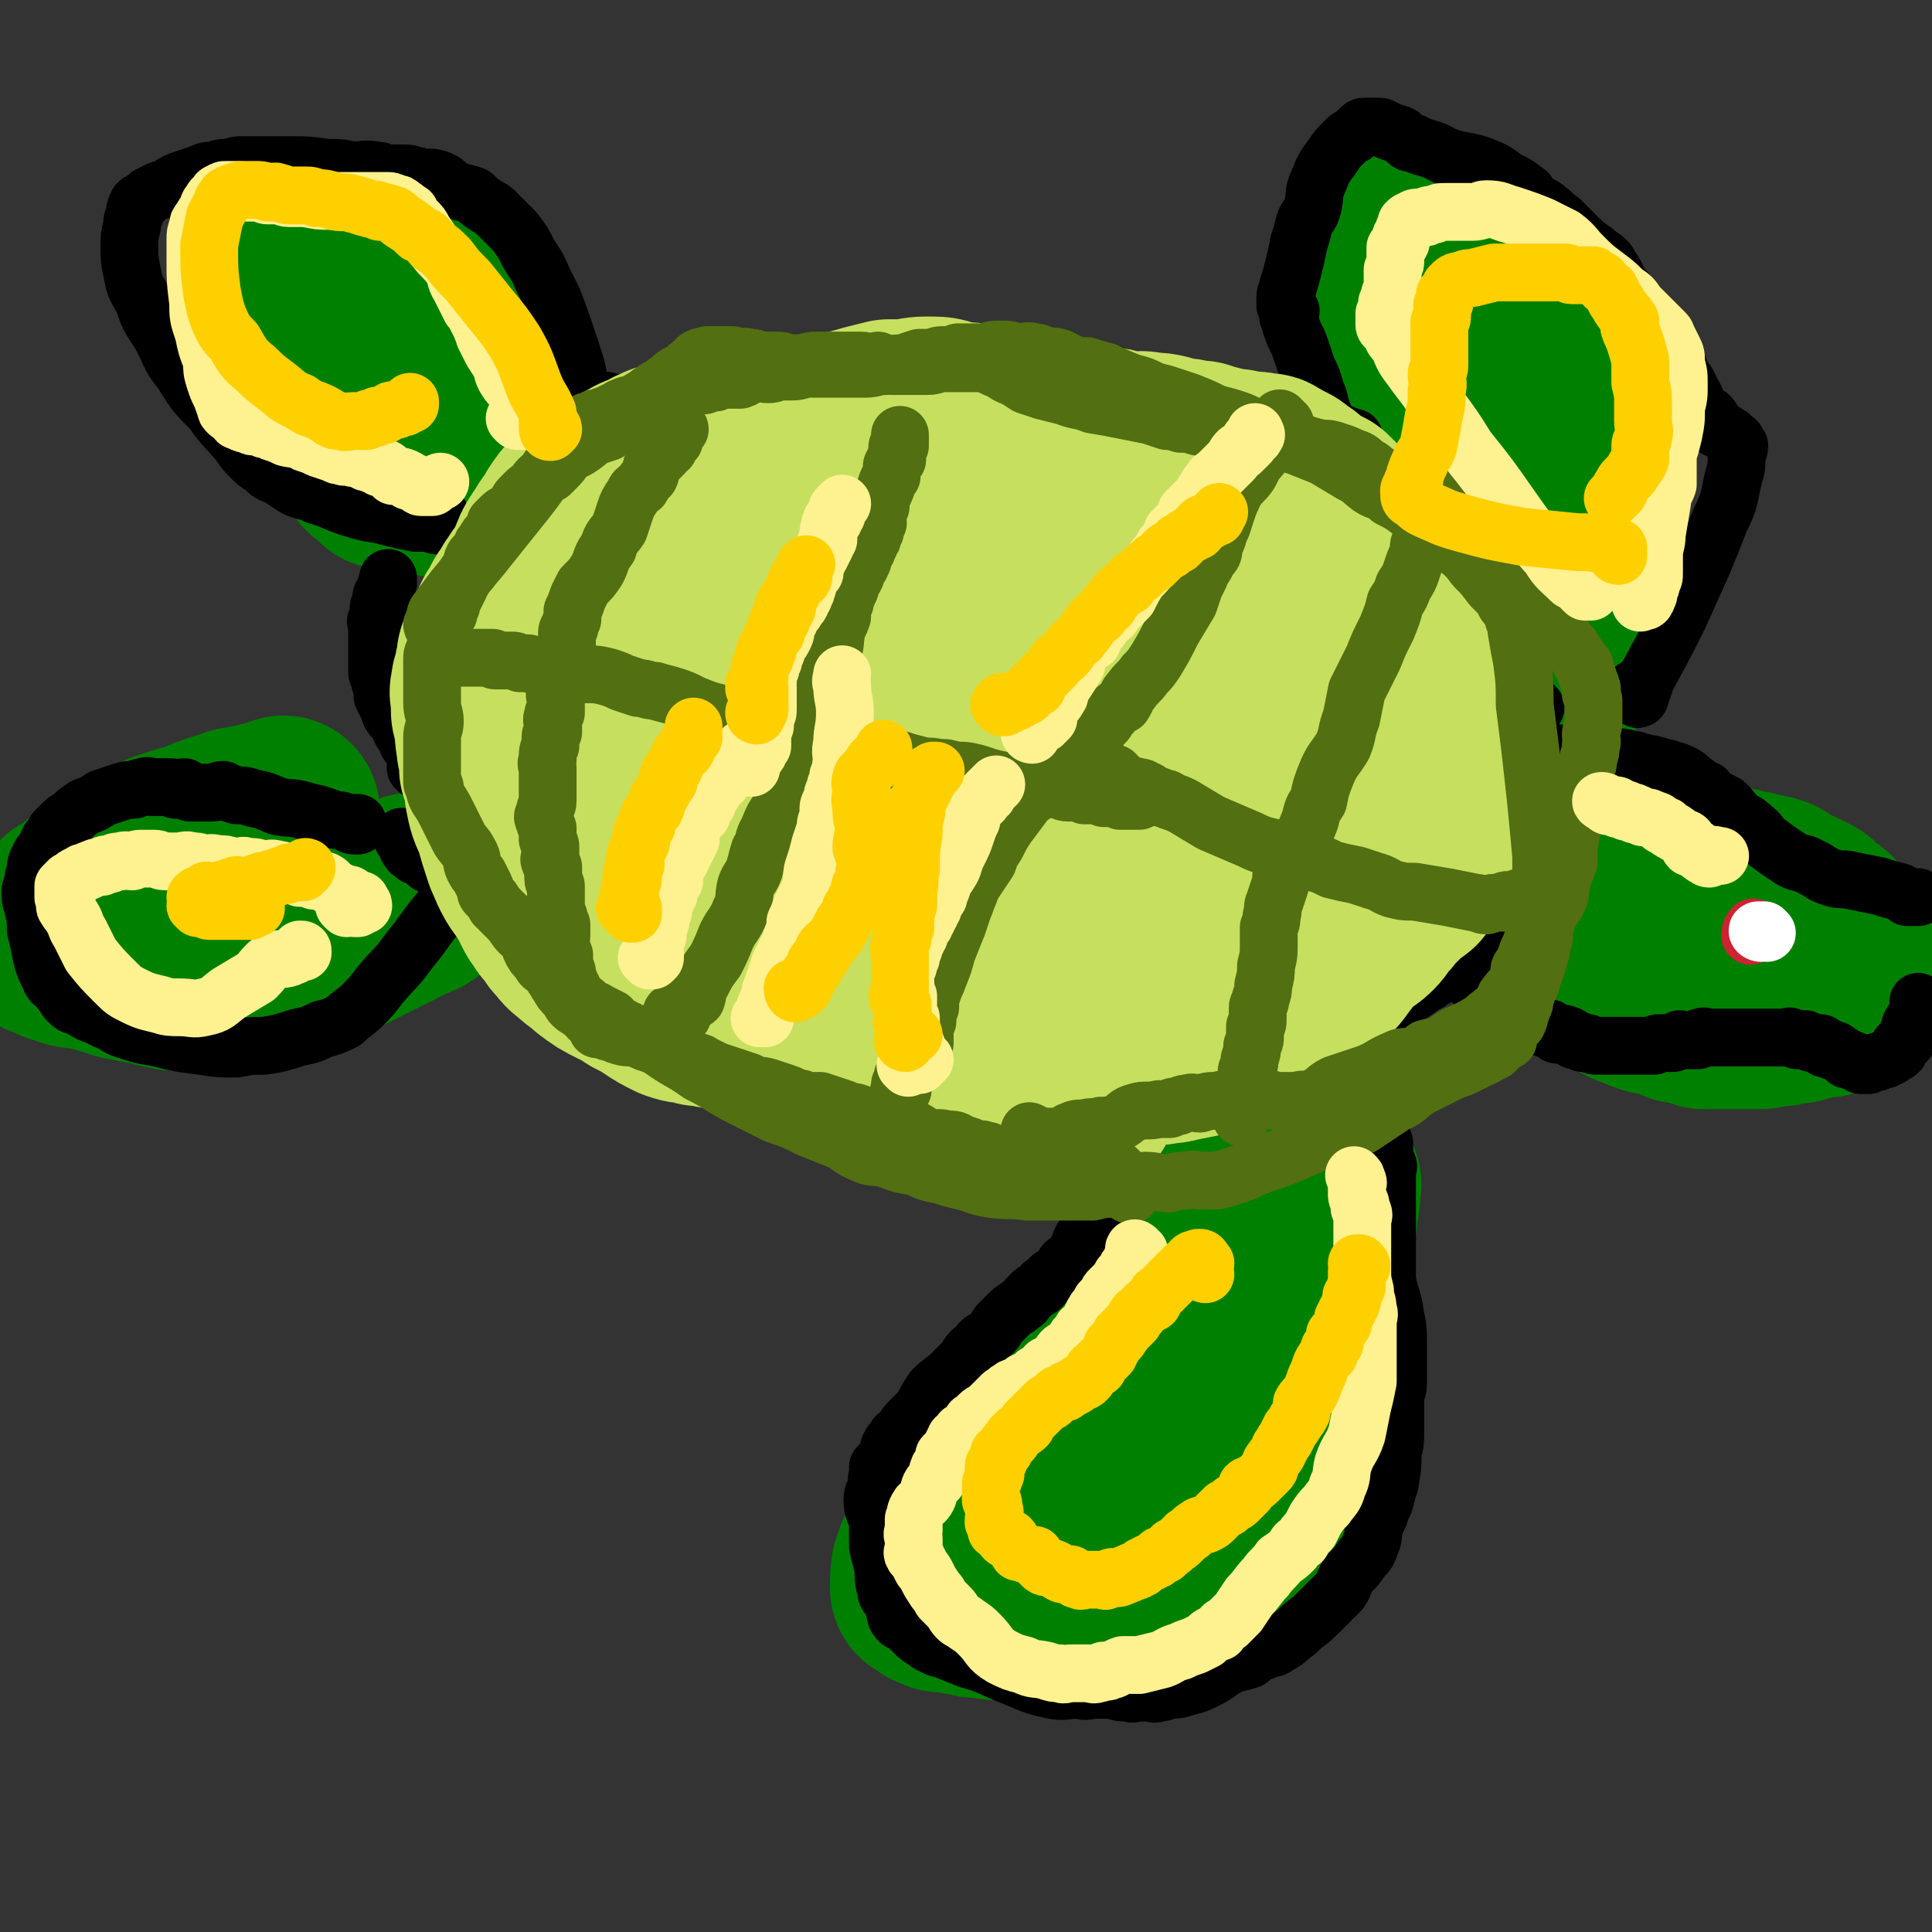 <svg viewBox='0 0 702 702' version='1.1' xmlns='http://www.w3.org/2000/svg' xmlns:xlink='http://www.w3.org/1999/xlink'><rect x="0" y="0" width="702" height="702" fill="#333333" stroke="none"/><g fill='none' stroke='#008000' stroke-width='11' stroke-linecap='round' stroke-linejoin='round'><path d='M422,429c0,0 -1,-1 -1,-1 0,0 1,1 2,2 0,0 -1,1 -1,1 1,-1 1,-1 1,-1 0,-1 0,0 0,0 -1,0 -1,-1 -1,0 -1,0 0,1 -1,1 -1,1 -1,0 -2,1 -1,1 -1,1 -2,2 -2,2 -2,2 -4,4 -2,4 -2,4 -5,7 -1,2 -2,2 -4,5 -1,2 -2,2 -3,4 -2,2 -2,2 -3,5 -1,2 -1,3 -2,5 0,2 -1,2 -1,3 -1,2 -1,2 -1,3 -1,2 -1,2 -2,3 -1,3 0,3 -2,6 -1,4 -2,3 -4,7 -2,4 -3,4 -5,7 -1,3 -1,3 -2,6 -1,3 -1,3 -1,5 -1,3 -1,3 -2,5 -1,3 -1,3 -2,6 -1,2 0,2 -2,5 -1,2 -1,2 -2,4 -1,1 -1,2 -2,3 -1,2 -1,1 -2,3 0,1 0,1 -1,2 0,1 -1,1 -1,2 -1,1 -1,1 -1,2 0,0 0,0 -1,1 0,1 0,1 -1,2 -1,2 -2,2 -3,3 -1,1 -1,1 -2,3 0,1 0,1 -1,2 0,2 0,2 -1,3 -2,2 -2,1 -3,3 -1,2 -1,2 -3,4 -1,2 -1,2 -3,3 -2,1 -2,1 -3,2 -2,1 -2,1 -4,2 -1,0 -1,0 -1,0 -1,1 -1,1 -2,2 0,0 0,0 -1,1 -1,0 -1,0 -3,0 -1,1 -1,1 -2,2 -1,1 -1,1 -2,2 0,1 0,1 0,2 -1,0 -1,0 -1,0 -1,1 -1,1 0,2 0,0 0,0 1,0 0,0 0,0 1,0 1,1 1,2 2,2 1,1 1,1 2,2 2,1 2,1 3,2 1,0 1,0 2,0 1,1 1,2 2,2 1,1 2,1 3,1 1,0 1,0 2,0 1,1 1,1 3,1 1,1 1,0 2,0 2,0 2,0 3,0 3,0 3,1 5,0 5,0 5,0 9,-1 9,0 9,0 18,-1 5,0 5,0 11,0 4,0 4,1 9,0 2,0 2,0 5,-1 2,0 2,0 3,-1 3,-1 3,-1 5,-2 2,0 2,0 4,-1 2,-1 2,-2 5,-3 1,0 2,0 3,-1 4,-2 3,-3 6,-6 3,-2 3,-2 6,-5 2,-3 1,-4 3,-6 2,-3 3,-2 5,-4 1,-2 1,-3 2,-5 2,-3 2,-3 4,-5 2,-5 2,-5 4,-9 4,-8 5,-7 8,-15 4,-6 3,-6 6,-13 2,-5 2,-5 4,-10 2,-5 2,-5 4,-9 1,-4 1,-4 2,-7 1,-3 1,-3 2,-6 0,-3 0,-3 0,-6 0,-2 1,-2 0,-5 0,-2 0,-2 0,-5 -1,-2 -1,-2 -1,-5 0,-2 0,-3 -1,-5 0,-2 0,-2 -1,-4 0,-3 -1,-3 -1,-5 -1,-2 -1,-2 -2,-5 -1,-3 -1,-3 -2,-7 -1,-4 0,-4 -1,-7 -1,-4 -2,-4 -3,-7 -1,-3 -1,-3 -2,-6 -1,-2 -1,-2 -2,-3 0,-2 0,-2 0,-3 -1,-1 -1,-1 -2,-2 '/></g>
<g fill='none' stroke='#008000' stroke-width='70' stroke-linecap='round' stroke-linejoin='round'><path d='M430,409c0,0 -1,-1 -1,-1 0,0 1,1 1,2 1,1 1,1 1,2 0,0 0,0 0,1 0,1 0,1 0,2 0,0 0,0 0,1 0,1 0,1 0,2 0,1 1,1 0,2 0,2 0,2 -1,3 0,3 0,3 0,6 -1,3 -1,3 -2,7 -1,3 -1,3 -2,7 0,2 0,2 0,5 -1,2 0,2 -1,3 0,3 -1,3 -2,5 0,2 0,2 0,4 -1,2 -1,2 -2,3 -1,2 -1,2 -2,3 -1,2 -1,3 -2,5 0,1 -1,1 -1,2 -1,2 -1,2 -2,3 -1,1 -1,1 -2,2 0,0 0,1 -1,1 0,1 0,1 -1,2 0,1 0,1 -1,2 0,0 0,0 -1,1 0,0 0,1 0,1 -1,1 -1,1 -2,2 -1,1 -1,1 -2,2 0,0 0,1 -1,1 0,1 0,1 -1,2 -1,2 -1,2 -2,3 -1,2 -1,2 -2,4 -1,2 -1,2 -2,3 -2,2 -3,2 -5,3 -1,2 -1,2 -2,3 -1,2 -1,2 -2,3 -1,1 -1,1 -2,2 -2,2 -2,2 -3,3 -1,1 -2,1 -3,2 -1,1 0,1 -1,2 -2,2 -2,1 -4,3 -1,1 -1,2 -2,3 -1,1 -1,1 -2,2 -2,1 -2,1 -3,2 -1,1 -1,1 -2,2 -1,1 -1,1 -2,2 -1,1 -1,0 -2,1 -2,2 -2,2 -4,3 -1,1 -1,2 -2,3 0,1 -1,1 -1,1 -1,1 0,2 -1,2 -1,1 -2,0 -3,0 -2,2 -2,3 -3,5 0,1 0,1 0,2 -2,2 -2,2 -3,3 -1,2 -1,2 -2,4 -1,2 -1,2 -1,3 -1,2 -1,2 -1,3 -1,2 -1,2 -2,3 0,1 0,1 -1,3 0,0 1,1 1,1 -1,1 -1,1 -1,2 -1,1 0,1 0,2 0,1 0,1 0,1 0,1 -1,1 0,1 0,0 0,0 1,0 1,1 1,2 2,2 2,1 2,1 3,1 2,0 2,0 3,0 3,1 3,1 6,1 2,1 2,1 5,1 6,1 6,1 12,1 6,0 6,0 13,0 7,1 7,1 14,1 6,1 6,1 13,1 5,0 5,1 10,0 5,0 5,0 10,-2 4,0 4,-1 7,-2 4,-2 4,-1 7,-3 3,-2 3,-3 5,-5 2,-2 2,-2 3,-4 2,-3 2,-3 3,-5 1,-2 0,-2 0,-4 1,-2 1,-2 1,-4 1,-1 1,-1 2,-2 1,-2 0,-2 1,-3 0,-2 1,-2 2,-4 1,-3 0,-3 1,-7 2,-7 2,-7 4,-14 1,-9 1,-9 2,-18 0,-5 -1,-5 0,-11 1,-4 2,-4 4,-8 1,-3 1,-3 2,-6 1,-3 1,-3 2,-5 0,-2 1,-2 1,-4 1,-3 0,-3 0,-5 0,-3 0,-3 0,-6 0,-1 0,-2 0,-3 1,-2 1,-2 1,-4 1,-2 0,-2 1,-4 0,-2 0,-2 0,-4 1,-2 1,-2 1,-3 1,-2 1,-1 1,-3 0,-1 0,-1 0,-2 0,-1 0,-1 0,-2 1,-2 1,-2 1,-3 0,-1 0,-1 0,-2 0,-1 0,-1 0,-2 0,0 1,-1 0,-1 0,0 0,0 -1,0 0,0 0,-1 0,-1 0,1 0,1 0,2 -1,1 -2,1 -3,2 -3,3 -2,3 -4,6 -3,5 -3,6 -6,11 -4,6 -4,5 -8,11 -2,4 -1,5 -3,9 -2,5 -2,5 -4,9 -3,7 -2,7 -5,14 -3,9 -3,8 -5,17 -2,7 -2,7 -4,14 -1,5 -1,5 -2,10 -2,5 -2,5 -3,10 -2,3 -2,3 -3,7 -1,3 -1,3 -1,6 -1,2 -1,2 -2,4 0,1 0,1 -1,3 -1,1 -1,1 -2,2 0,1 -1,1 -1,1 0,0 1,-1 1,-2 0,0 0,0 -1,0 0,0 0,0 -1,0 '/><path d='M151,324c0,0 -1,-1 -1,-1 0,1 1,2 1,3 1,1 1,1 1,1 0,1 -1,0 -2,1 -1,0 -1,1 -2,1 0,0 0,0 0,0 -1,0 -1,0 -2,1 -1,0 -1,0 -2,0 -1,1 -1,1 -2,2 -2,1 -2,1 -4,2 -4,2 -4,2 -8,4 -4,2 -4,2 -8,4 -2,1 -2,1 -5,2 -1,0 -1,-1 -2,0 -1,0 -1,0 -2,0 -1,1 -1,1 -2,1 -1,0 -1,-1 -3,0 -1,0 0,1 -1,2 -2,0 -2,0 -4,0 -2,1 -2,2 -4,2 -4,1 -4,1 -9,2 -5,1 -5,1 -11,2 -5,0 -5,0 -9,0 -4,0 -4,1 -7,1 -5,-1 -5,-1 -9,-2 -5,-1 -5,-1 -10,-2 -3,-1 -3,-1 -6,-2 -4,-1 -4,-1 -8,-2 -3,0 -3,0 -6,-1 -1,-1 -1,-1 -3,-1 -2,-1 -2,-1 -4,-2 -1,0 -1,0 -1,-1 0,-1 0,-1 0,-2 0,0 1,0 1,0 1,0 1,-1 1,-2 1,0 0,-1 1,-1 0,-1 1,-1 2,-1 0,-1 1,-1 1,-2 1,-1 1,-1 2,-2 1,-2 2,-1 3,-2 4,-2 3,-2 6,-5 5,-3 4,-3 9,-6 4,-3 4,-3 8,-5 5,-2 5,-2 10,-5 3,-1 3,-1 6,-2 3,-1 3,0 6,-1 2,-1 2,-1 3,-2 2,-1 2,0 3,-1 2,-1 2,-1 4,-1 2,-1 2,-1 3,-1 1,-1 1,-1 3,-1 2,-1 2,0 3,0 2,-1 2,-1 4,-1 1,-1 1,-1 2,-1 1,0 1,0 2,0 1,0 1,0 2,0 1,-1 1,-1 2,-1 0,0 0,-1 0,-1 '/><path d='M160,175c0,0 -1,0 -1,-1 0,0 1,0 1,-1 0,-1 0,-1 0,-2 0,-1 -1,-1 -1,-3 -1,-1 0,-1 -1,-2 0,-1 0,-1 0,-1 -1,-1 -1,-1 -1,-2 -1,-1 -1,-1 -2,-3 0,-1 0,-1 0,-1 -1,-2 -1,-2 -2,-4 -1,-2 -1,-2 -2,-4 -1,-2 -1,-2 -2,-5 -1,-2 -1,-1 -3,-4 0,-1 0,-1 0,-3 -1,-1 -1,-1 -2,-2 0,-1 0,-2 0,-3 -1,0 -1,0 -1,-1 -1,-1 -1,0 -1,-1 -1,-1 -1,-1 -1,-2 0,0 0,-1 0,-1 0,0 -1,1 -1,1 '/><path d='M575,233c0,0 -1,0 -1,-1 0,0 0,-1 0,-1 1,-1 1,0 2,0 0,0 0,-1 0,-1 0,-1 1,-1 1,-2 0,-1 0,-1 0,-2 1,0 1,0 1,-1 1,-1 1,-2 1,-3 0,-1 0,-1 0,-2 0,-1 0,-1 0,-3 0,-1 0,-1 0,-3 0,-2 1,-2 1,-4 0,-3 0,-3 0,-5 0,-3 0,-3 -1,-6 0,-4 0,-4 -1,-7 0,-3 0,-3 -1,-6 -1,-2 -2,-2 -3,-5 -1,-2 -1,-2 -2,-4 -1,-3 0,-3 -1,-5 -2,-3 -2,-3 -4,-5 -1,-3 0,-3 -1,-6 -1,-3 -1,-3 -3,-6 -1,-2 0,-2 -1,-5 -2,-3 -2,-3 -3,-6 -1,-2 -1,-3 -2,-5 -1,-3 -1,-3 -2,-5 -1,-2 -1,-2 -2,-4 -2,-3 -2,-3 -4,-5 -2,-3 -2,-2 -3,-5 -3,-3 -3,-3 -6,-7 -2,-1 -2,-1 -4,-3 -1,-1 0,-2 -1,-3 -2,-2 -2,-1 -4,-3 0,-1 0,-1 -1,-1 -1,-2 -1,-2 -2,-3 -2,-1 -2,-1 -4,-2 -2,-1 -1,-1 -3,-3 -1,0 -1,0 -3,-1 -1,-1 -1,-1 -3,-2 -1,-1 -1,-1 -2,-2 -1,0 -1,0 -2,0 -1,-1 -1,-1 -1,-2 -1,0 0,1 -1,1 0,1 -1,0 -1,1 0,0 0,0 0,1 0,1 0,1 -1,2 0,2 0,2 -1,4 0,1 0,1 -1,3 0,2 0,2 0,3 0,2 0,2 0,4 0,1 1,1 1,2 0,3 0,3 0,5 1,2 1,2 1,3 2,4 2,4 3,8 2,5 2,5 3,10 2,4 1,4 3,8 0,3 0,3 1,5 1,2 1,2 2,4 1,3 0,3 2,5 2,4 2,4 5,7 3,6 3,5 6,11 3,6 2,6 6,13 2,5 2,5 5,10 2,5 2,5 4,9 2,2 2,2 3,5 1,2 1,2 2,4 0,0 1,0 1,1 1,0 0,1 0,1 '/><path d='M171,158c0,0 -1,0 -1,-1 0,-1 1,-1 2,-2 0,0 1,0 1,-1 0,-1 0,-1 0,-2 0,-1 0,-1 0,-2 -1,-1 -1,0 -1,-1 -1,-2 0,-2 0,-4 -1,-3 -1,-2 -3,-5 -1,-3 -1,-3 -3,-6 -3,-6 -3,-5 -6,-10 -3,-4 -3,-4 -5,-8 -2,-3 -2,-3 -4,-5 -2,-3 -2,-3 -4,-5 -2,-2 -2,-1 -4,-3 -2,-2 -2,-2 -4,-3 -2,-2 -2,-1 -4,-2 -1,-2 -1,-2 -2,-3 -1,-1 -2,-1 -3,-2 -1,0 -1,0 -2,-1 -1,0 -1,0 -1,0 -1,-1 -1,-1 -2,-2 0,0 -1,1 -1,1 -1,0 -1,0 -2,1 -1,0 -1,1 -2,1 -2,1 -2,1 -4,2 -2,2 -1,2 -3,4 -1,1 -1,1 -2,2 -1,1 -1,1 -2,3 0,0 0,0 0,1 0,1 0,1 0,3 0,1 0,1 0,2 1,2 0,2 1,5 1,4 1,4 3,8 1,3 1,3 3,6 1,3 0,3 1,6 1,2 1,2 2,4 1,2 1,2 3,4 1,3 0,4 2,7 1,2 2,2 3,4 1,2 2,2 3,4 1,1 1,1 2,3 0,1 0,1 1,3 1,1 1,0 2,1 1,1 0,1 1,3 0,0 1,0 1,0 1,1 1,1 2,2 1,1 1,2 2,2 0,0 0,-1 0,-1 '/><path d='M564,305c0,0 -2,-1 -1,-1 1,0 2,1 4,1 1,0 1,0 2,0 1,0 1,0 1,0 1,0 1,0 2,0 1,0 1,0 2,0 0,0 0,-1 1,0 1,0 1,0 2,1 1,0 1,-1 2,0 2,0 2,0 4,1 1,1 1,1 3,2 3,1 3,1 5,2 4,1 4,1 8,2 4,1 4,2 8,3 3,1 3,1 6,1 4,1 4,1 8,2 4,1 4,1 7,2 3,0 3,0 6,1 3,0 3,1 5,1 2,1 2,0 4,1 2,0 2,1 3,2 2,1 2,1 4,2 1,0 1,0 3,1 2,1 2,1 4,2 1,1 1,1 3,3 2,1 2,1 4,3 1,2 1,2 3,4 2,1 2,1 3,3 1,1 1,2 2,3 1,2 1,2 2,3 1,2 1,2 1,3 1,1 1,1 1,2 0,0 0,0 0,1 0,0 0,1 0,1 0,0 1,0 1,1 0,0 0,1 -1,1 -1,1 -1,0 -3,1 -1,0 -1,0 -3,1 -2,1 -2,1 -4,2 -3,1 -3,1 -6,1 -4,1 -4,1 -7,2 -3,0 -3,0 -6,1 -4,0 -4,0 -7,1 -3,0 -3,0 -5,0 -3,0 -3,0 -5,0 -2,0 -2,0 -4,0 -2,0 -2,0 -4,0 -1,0 -1,0 -3,0 -1,-1 -1,-1 -2,-2 -1,0 -2,0 -3,0 -1,-1 -1,0 -3,0 -1,-1 0,-2 -1,-2 -3,-1 -3,0 -6,-1 -3,0 -3,0 -6,-1 -2,-1 -2,-1 -5,-2 -1,-1 -1,-1 -2,-2 -2,-1 -2,0 -4,-1 -1,-1 -1,-1 -3,-2 -1,-1 -1,-1 -3,-2 -2,-1 -2,-1 -3,-2 -3,-1 -3,-1 -5,-3 -3,-2 -3,-2 -6,-4 -2,-1 -1,-1 -3,-3 -2,-1 -2,-1 -3,-1 -1,-1 -1,-1 -2,-2 0,-1 0,-1 -1,-2 -1,0 -1,0 -2,0 -1,-1 -1,-1 -2,-2 0,-1 0,-1 -1,-2 -1,0 -1,1 -1,1 -1,-1 0,-1 -1,-2 0,-1 0,-1 -1,-2 0,-2 -1,-1 -1,-3 -1,-1 0,-1 -1,-3 0,-2 -1,-1 -2,-3 0,-2 1,-2 0,-4 0,-1 -1,-1 -1,-3 0,-1 0,-1 0,-2 1,-2 1,-2 1,-3 1,-2 1,-1 2,-3 0,-1 -1,-2 0,-3 1,-1 2,-1 3,-2 1,-1 1,-1 2,-2 0,-1 0,-1 0,-2 1,-1 1,-1 2,-1 1,-1 1,-1 2,-1 1,-1 1,-1 2,-1 1,-1 1,0 2,0 1,-1 1,-1 2,-1 1,0 1,0 3,0 1,1 1,1 2,1 2,-1 2,-1 4,-1 '/></g>
<g fill='none' stroke='#CF2233' stroke-width='21' stroke-linecap='round' stroke-linejoin='round'><path d='M638,338c-1,0 -1,-1 -1,-1 -1,1 -1,2 -1,3 '/></g>
<g fill='none' stroke='#000000' stroke-width='21' stroke-linecap='round' stroke-linejoin='round'><path d='M510,331c0,0 -1,-1 -1,-1 0,0 0,1 0,1 0,0 0,-1 1,0 0,0 0,0 0,0 1,1 1,0 2,1 1,0 0,1 1,2 1,0 1,0 2,0 2,2 2,2 3,3 1,2 1,2 2,3 2,1 2,2 3,3 2,2 2,2 3,4 2,2 2,2 4,4 2,3 2,3 4,5 1,1 2,0 3,1 1,2 0,3 2,4 1,0 1,-1 2,0 1,0 1,1 2,2 1,0 1,-1 2,0 1,0 1,0 2,1 0,0 0,-1 1,0 1,0 1,0 1,1 1,1 1,1 1,2 1,0 1,0 2,1 1,0 1,1 2,1 1,1 1,0 2,1 0,0 0,0 1,1 1,0 1,0 2,1 0,0 -1,1 -1,1 1,0 1,-1 2,0 1,0 1,0 2,1 1,0 1,-1 1,0 1,0 1,0 2,1 0,0 0,1 1,1 2,0 2,-1 3,0 1,0 1,0 2,1 1,0 0,0 1,1 2,0 2,0 3,1 1,0 1,0 2,0 2,1 2,1 4,1 1,0 1,0 1,0 1,0 1,0 2,0 1,0 1,0 2,0 1,0 1,0 1,0 1,0 1,0 2,0 1,0 1,0 2,0 1,0 1,0 2,0 0,0 0,0 1,0 1,0 1,0 2,0 1,0 1,0 2,0 1,0 1,0 1,0 1,0 1,0 2,0 1,-1 1,-1 2,-1 1,0 1,0 2,0 0,0 0,0 1,0 1,0 1,0 2,0 1,-1 1,-1 2,-1 0,-1 1,0 1,0 1,0 1,0 2,0 1,0 1,0 2,0 1,0 1,0 2,0 0,-1 0,-1 1,-1 1,-1 2,0 3,0 1,0 1,0 2,0 2,0 2,0 4,0 1,0 1,0 3,0 2,0 2,0 4,0 1,0 1,0 2,0 0,0 0,0 1,0 2,0 2,0 3,0 1,0 1,0 2,0 1,0 1,0 2,0 1,0 1,0 2,0 1,0 1,0 2,0 1,0 1,0 2,0 0,0 0,-1 1,0 1,0 1,0 2,1 1,0 1,0 2,0 1,0 1,-1 1,0 1,0 1,0 2,1 1,0 1,0 2,0 0,0 0,0 1,0 1,0 1,0 1,1 1,0 1,0 1,1 1,0 1,-1 2,0 1,0 1,1 1,1 1,0 1,-1 1,0 1,0 1,1 2,1 0,1 0,0 1,1 1,0 1,0 1,1 1,0 1,0 2,0 1,1 1,0 1,1 1,0 1,0 2,1 1,0 2,0 3,0 1,-1 1,-1 2,-1 0,0 0,0 1,0 2,-1 2,-1 3,-1 1,-1 1,-1 2,-1 1,-1 2,-1 3,-2 0,0 0,-1 0,-2 0,0 1,0 1,0 1,-1 1,-1 2,-2 0,-1 0,-1 0,-2 0,-1 1,0 1,-1 0,-1 0,-1 0,-2 0,-1 1,-1 1,-2 1,0 1,0 1,-1 0,-1 0,-1 1,-3 0,0 0,0 1,-1 0,-1 -1,-1 -1,-2 '/><path d='M510,316c0,0 -1,-1 -1,-1 0,0 1,2 1,2 1,0 1,-1 1,-1 0,-1 1,0 1,0 1,-1 1,-1 2,-2 0,0 0,0 0,0 1,-1 1,-1 2,-2 1,-1 1,0 2,-1 1,-1 1,-1 1,-2 1,-1 1,-1 2,-2 2,-2 2,-1 4,-3 2,-1 2,-1 5,-3 3,-3 3,-4 6,-7 3,-3 3,-2 6,-5 2,-2 1,-2 3,-3 2,-2 2,-1 4,-3 1,0 0,0 1,-1 1,-1 1,-1 2,-2 1,0 1,0 2,0 0,-1 0,-1 1,-2 0,0 0,0 0,0 1,-1 1,0 2,-1 0,0 0,-1 0,-2 1,0 1,1 2,1 1,0 1,-1 2,-1 1,-1 1,0 2,0 1,-1 0,-1 1,-1 2,-1 2,0 3,0 3,0 3,0 6,0 4,0 4,0 8,1 2,0 2,-1 5,0 3,0 3,0 7,1 2,0 2,1 4,1 2,1 2,0 4,1 1,0 1,0 3,1 2,0 2,0 3,1 2,0 2,0 4,1 2,1 2,1 4,3 2,1 2,2 5,3 1,2 1,2 3,3 2,1 2,1 4,2 2,2 2,2 4,5 3,2 3,1 6,4 3,2 2,3 5,5 4,3 4,3 7,5 3,2 3,2 7,3 2,1 2,1 4,2 3,2 3,2 6,3 3,1 4,0 7,1 5,1 5,1 10,2 3,1 3,1 7,2 2,1 2,1 3,2 1,0 1,0 2,0 1,0 1,0 2,0 '/><path d='M595,251c-1,0 -1,-1 -1,-1 0,1 1,2 1,4 0,0 0,0 0,0 0,0 1,0 1,-1 0,-1 0,-1 0,-2 0,-1 1,0 1,-1 1,-3 1,-3 2,-5 6,-11 6,-11 11,-21 8,-18 8,-17 15,-35 4,-8 3,-8 5,-16 1,-3 1,-4 1,-7 0,-2 1,-2 1,-4 0,0 0,0 -1,-1 0,-1 0,-1 -1,-1 0,0 0,0 0,0 -1,0 0,-1 -1,-1 0,-1 -1,-1 -1,-1 -1,-1 -1,-1 -2,-1 -1,-1 -1,-1 -2,-1 -1,-1 -1,-1 -2,-3 0,-1 0,-1 -1,-2 -2,-1 -2,-1 -3,-2 -1,-2 -1,-2 -2,-4 0,-1 -1,-1 -1,-2 -1,-2 -1,-2 -2,-4 -1,-1 -1,-1 -2,-2 0,-1 0,-1 -1,-3 0,-1 0,-1 -1,-2 -1,-1 -1,-1 -2,-2 -1,-2 -1,-2 -2,-4 -1,-2 -1,-2 -2,-4 -2,-2 -2,-2 -4,-5 -3,-3 -3,-3 -5,-6 -1,-2 -1,-2 -3,-5 -1,-1 -1,-1 -3,-3 -1,-1 0,-2 -1,-3 -1,-2 -1,-2 -2,-3 -1,-1 0,-1 -1,-2 -2,-2 -3,-2 -5,-4 -3,-2 -3,-2 -6,-5 -3,-3 -3,-3 -6,-6 -3,-2 -2,-2 -5,-4 -2,-2 -2,-1 -4,-2 -2,-2 -2,-2 -3,-4 -4,-3 -4,-3 -8,-5 -4,-3 -4,-3 -9,-5 -6,-2 -6,-1 -12,-3 -3,-1 -3,-2 -7,-3 -2,-1 -2,0 -5,-2 -2,0 -2,0 -3,-1 -1,-1 -1,-1 -2,-2 -2,-1 -2,0 -3,-1 -2,0 -1,-1 -3,-1 -1,-1 -1,-1 -3,-1 -1,0 -1,0 -2,0 -1,0 -1,0 -2,0 -1,0 -1,0 -2,1 -1,1 -1,1 -2,2 -2,1 -2,1 -3,2 -3,3 -3,3 -5,6 -3,4 -3,4 -5,9 -2,4 -1,5 -2,9 -1,4 -2,3 -3,6 -1,4 -1,4 -2,7 -1,5 -1,5 -2,9 -1,4 -1,4 -2,7 0,2 -1,2 -1,4 0,2 0,2 0,3 1,1 1,1 2,2 0,1 -1,1 -1,2 1,2 1,2 1,3 1,3 1,3 2,5 1,2 1,2 2,5 1,3 1,3 2,6 2,4 2,4 3,8 2,4 1,4 3,9 2,4 2,4 5,9 2,4 2,4 5,9 3,3 3,3 5,6 3,4 3,4 5,8 3,6 3,6 6,11 2,5 2,5 5,9 2,3 2,3 4,6 2,3 1,4 4,7 2,3 3,2 6,5 3,1 3,1 5,3 2,1 2,1 4,2 2,1 2,1 3,2 1,0 1,0 2,0 1,0 1,0 2,1 1,0 1,0 1,1 1,0 1,0 1,1 1,1 1,0 2,1 0,1 0,1 0,2 1,2 2,2 2,4 1,3 1,3 1,6 1,2 1,2 2,4 1,1 1,1 2,3 1,1 1,1 2,2 0,1 0,1 0,2 1,0 1,0 1,1 1,0 1,0 1,0 0,1 0,1 0,1 0,0 1,0 1,0 '/><path d='M152,280c0,0 -1,-1 -1,-1 1,0 1,1 2,1 1,0 1,0 1,0 0,0 -1,0 -1,0 -1,-1 0,-1 0,-2 0,0 -1,0 -1,0 -1,-1 -1,-2 -1,-3 0,-1 0,-1 0,-2 -1,-1 -1,-1 -2,-2 -1,-1 -1,-1 -1,-2 -1,-2 -1,-2 -2,-3 -1,-2 -1,-2 -2,-4 -2,-2 -2,-2 -3,-5 -1,-2 -1,-2 -2,-4 0,-1 0,-1 0,-3 -1,-2 -1,-2 -1,-4 -1,-1 -1,-1 -1,-3 0,-2 0,-2 0,-3 0,-2 0,-2 0,-4 0,-1 0,-1 0,-2 0,-2 0,-2 0,-3 0,-1 0,-1 0,-2 0,-1 0,-1 0,-2 0,-1 -1,-1 0,-2 0,-1 1,0 1,-1 0,0 0,-1 0,-2 0,-1 -1,-1 0,-2 0,0 1,0 1,0 0,-1 0,-1 0,-2 0,-1 -1,-1 0,-2 0,0 1,0 1,0 0,-1 0,-1 0,-2 0,-1 0,-1 1,-2 0,0 0,0 0,-1 0,0 0,0 0,-1 '/><path d='M211,149c0,0 -1,0 -1,-1 0,0 1,0 2,-1 0,0 1,0 1,0 0,-1 0,-1 1,-2 0,0 0,-1 0,-1 0,0 0,1 1,1 1,0 1,1 3,1 2,0 2,-1 3,0 3,0 3,1 6,2 6,1 7,1 13,2 6,1 6,1 12,2 4,0 4,0 9,0 3,-1 3,-1 6,-2 3,-1 3,-1 7,-2 3,0 3,0 6,0 3,-1 3,-1 5,-2 2,-1 1,-1 3,-2 2,-1 2,-1 4,-1 2,-1 2,-1 4,-1 2,-1 2,0 4,0 3,0 3,-1 6,-1 2,0 2,0 5,0 2,0 2,0 5,0 2,0 2,0 5,0 3,0 3,0 6,-1 3,0 3,0 5,0 4,-1 4,-1 8,-2 4,-1 4,-2 8,-3 4,-1 4,0 8,0 6,-1 6,-1 12,-1 6,0 6,0 12,0 6,0 6,0 11,0 6,0 6,0 11,1 3,1 3,2 6,3 3,1 4,0 7,2 1,0 1,1 3,1 1,0 1,0 3,0 1,0 1,0 3,0 2,0 2,0 4,0 1,1 1,1 3,1 2,0 2,0 4,1 4,1 4,1 7,2 4,0 4,0 7,1 3,1 3,1 6,2 4,1 4,1 8,3 3,1 3,0 7,1 3,1 3,1 7,2 2,1 2,1 4,2 3,0 3,0 5,1 2,0 1,1 3,1 1,1 1,1 3,1 '/><path d='M147,305c0,0 -1,-1 -1,-1 0,1 1,1 2,3 0,0 0,0 0,1 1,0 0,1 1,1 0,1 0,0 1,1 0,0 0,0 1,1 0,0 1,0 1,0 1,0 1,0 1,0 0,0 0,0 1,1 0,0 0,0 1,1 0,0 0,1 1,1 1,1 1,0 2,1 1,0 0,1 1,1 2,1 2,1 3,2 3,2 3,2 6,5 4,3 4,3 8,7 6,5 5,6 10,11 5,3 6,2 11,5 4,3 3,3 7,6 4,3 4,2 8,4 3,2 3,2 7,4 4,2 4,2 8,4 2,1 2,1 5,2 3,2 2,2 5,3 2,1 2,1 4,2 2,0 2,0 4,1 3,0 3,0 5,0 3,1 3,1 5,1 6,1 6,1 11,2 6,1 6,1 12,2 4,1 4,1 8,2 2,1 2,1 5,2 3,0 3,0 5,1 3,0 3,0 5,0 3,1 3,0 6,1 8,1 8,1 16,3 5,1 5,1 10,2 4,0 4,0 7,1 2,0 2,0 4,0 2,0 2,0 3,0 2,0 2,0 3,0 2,-1 1,-1 3,-2 1,0 1,1 3,1 1,0 1,0 2,0 1,-1 1,-1 3,-1 1,0 1,1 3,1 1,0 1,-1 2,-1 2,-1 2,0 4,0 2,0 2,-1 3,0 1,0 1,0 3,1 1,0 1,0 2,0 1,0 1,0 2,0 1,0 1,0 2,0 0,0 0,0 1,0 '/><path d='M457,380c0,0 -2,-1 -1,-1 1,0 2,0 4,0 0,0 0,0 1,0 1,-1 1,-1 1,-1 1,-1 2,0 3,0 1,0 1,0 1,0 1,0 1,0 2,0 1,-1 1,-1 3,-1 1,-1 1,0 2,0 2,-1 1,-1 3,-1 5,-1 5,-1 9,-2 7,-3 7,-3 14,-6 7,-3 7,-3 12,-6 4,-2 4,-3 8,-5 2,-2 2,-1 5,-3 1,-1 1,-1 3,-2 1,-1 1,-1 2,-1 1,-1 1,-1 2,-1 1,-1 1,0 2,-1 0,0 0,-1 1,-1 0,0 0,1 0,1 1,0 1,0 1,0 1,-1 1,-1 1,-2 1,-1 1,-1 1,-1 1,0 1,0 2,0 0,-1 -1,-1 -1,-2 '/><path d='M417,379c0,0 0,-1 -1,-1 -1,0 -2,0 -3,0 0,0 -1,-1 -1,0 0,0 1,0 0,1 0,0 0,0 -1,1 0,0 1,0 0,1 0,1 -1,0 -1,1 0,0 1,1 0,2 0,1 0,1 -1,3 0,2 -1,2 -1,3 -1,5 -1,5 -2,9 0,3 -1,3 -1,6 0,2 0,2 -1,4 0,2 -1,2 -1,3 0,2 0,2 0,4 0,1 1,1 0,1 0,2 -1,2 -1,4 0,1 0,1 0,3 1,1 1,1 0,2 0,2 0,2 0,4 -1,2 -1,2 -2,5 0,1 0,1 -1,3 0,1 0,1 0,2 -1,2 0,2 -1,4 -1,2 -1,2 -3,4 -2,2 -2,2 -3,5 -1,2 -1,2 -2,4 -1,1 -2,1 -3,2 -1,1 0,1 -1,2 0,1 0,1 -1,1 -1,1 -1,1 -3,2 -1,1 -1,1 -2,2 -1,1 -1,0 -2,2 -2,1 -2,1 -4,3 -2,2 -1,2 -3,3 -2,2 -2,1 -4,3 -1,1 -1,1 -2,2 -1,1 -1,1 -2,2 -1,1 -1,2 -2,3 -1,1 -1,1 -2,2 -2,1 -2,1 -3,2 -1,2 -2,2 -3,3 -2,2 -1,2 -3,4 -2,2 -2,2 -4,4 -3,3 -4,3 -7,6 -2,3 -2,3 -4,7 -2,2 -2,2 -4,4 -2,2 -2,2 -3,4 -2,2 -2,1 -3,3 -1,1 -1,1 -2,3 0,1 0,1 0,2 -1,2 -1,1 -2,3 -1,1 -1,1 -2,2 0,1 0,2 0,3 -1,2 0,2 0,4 -1,2 -2,2 -2,5 0,4 1,4 2,8 0,4 0,4 0,9 1,4 1,4 2,8 0,4 0,4 1,8 0,2 1,2 2,3 0,2 1,2 1,4 1,2 0,2 1,3 1,2 2,1 4,3 1,1 1,1 2,2 2,2 2,2 4,3 1,1 1,1 3,2 2,1 2,1 3,1 5,2 5,2 10,4 7,2 6,2 13,5 8,3 8,4 17,6 5,1 5,0 10,0 3,1 3,0 7,0 3,0 3,0 5,0 3,1 3,1 6,1 2,1 2,0 4,0 2,0 2,0 3,0 2,0 2,1 4,0 2,0 1,0 3,-1 4,0 4,0 7,-1 4,-1 4,-1 8,-3 4,-2 4,-3 8,-5 3,-1 4,-1 7,-2 2,-2 2,-2 5,-3 2,-2 3,0 5,-2 4,-2 3,-2 7,-5 4,-4 4,-3 8,-7 4,-4 4,-4 8,-8 2,-3 1,-3 3,-6 3,-3 3,-3 5,-6 2,-2 2,-2 3,-5 1,-2 1,-3 1,-5 1,-3 1,-3 2,-5 1,-3 1,-3 2,-5 1,-4 1,-4 2,-7 1,-6 1,-6 1,-11 1,-4 1,-4 1,-9 0,-3 0,-3 0,-7 0,-3 0,-3 0,-5 1,-3 1,-3 1,-5 0,-3 0,-3 0,-6 0,-4 0,-4 0,-7 0,-6 0,-6 -1,-11 -1,-7 -2,-7 -3,-13 0,-5 0,-5 0,-11 0,-4 0,-4 0,-8 0,-3 0,-3 0,-6 0,-2 0,-2 0,-4 0,-2 0,-2 0,-3 0,-1 0,-1 0,-3 0,-1 0,-1 0,-2 0,-1 0,-1 0,-2 0,-2 1,-2 0,-3 0,-1 0,-1 -1,-2 0,-2 0,-2 0,-3 0,-1 0,-1 0,-2 0,-1 0,-1 -1,-3 0,-1 0,-1 -1,-3 0,-1 0,-1 0,-3 -1,-2 -1,-2 -2,-4 -2,-3 -2,-3 -5,-5 -2,-3 -1,-3 -3,-5 -2,-2 -3,-1 -5,-3 -1,-1 -1,-2 -2,-3 -1,-1 -1,0 -3,-1 0,-1 0,-1 -1,-2 -2,-1 -2,0 -3,0 -2,-1 -2,-1 -3,-1 -1,-1 0,-1 -1,-2 -2,-1 -2,-1 -3,-2 -2,0 -2,1 -3,1 -1,-1 -1,-1 -2,-1 -1,-1 -1,0 -2,0 -2,0 -2,-1 -5,0 -4,0 -4,0 -9,2 -19,8 -19,9 -39,18 '/><path d='M130,300c0,0 -1,0 -1,-1 0,0 1,0 1,0 0,0 -1,1 -1,1 -2,0 -2,-1 -3,-1 -2,-1 -2,-1 -4,-1 -6,-2 -5,-2 -10,-3 -6,-2 -6,-1 -11,-2 -5,-2 -4,-2 -9,-3 -3,-1 -3,-1 -6,-1 -3,-1 -3,-1 -5,-2 -2,0 -2,1 -4,1 -3,0 -3,0 -5,0 -1,0 -2,0 -3,0 -1,-1 -1,-1 -2,-2 -2,0 -2,1 -3,1 -1,0 -1,-1 -2,-1 -1,0 -1,0 -3,0 0,0 0,0 -1,0 -2,0 -2,0 -3,0 -1,0 -1,-1 -3,0 -2,0 -2,1 -4,1 -2,0 -2,0 -5,1 -3,1 -3,1 -6,2 -3,2 -3,2 -6,3 -3,2 -3,2 -5,4 -2,1 -2,1 -4,3 -1,1 -1,1 -2,2 -1,2 -1,2 -2,3 -1,2 -1,2 -2,4 -1,1 -1,1 -2,3 -1,2 -1,2 -1,4 -1,3 -1,3 -1,5 -1,2 -1,2 -1,4 0,3 1,3 1,5 1,4 1,4 1,8 1,4 1,4 2,9 1,4 1,4 3,8 1,3 2,2 4,5 2,2 1,2 3,4 2,2 2,1 4,2 3,2 3,2 6,3 2,1 2,1 4,2 3,1 3,2 6,3 6,2 6,2 12,3 8,2 8,2 16,3 6,1 6,1 13,1 5,-1 5,-1 10,-1 6,-1 6,-1 12,-3 5,-1 5,-1 9,-3 4,-1 4,-1 8,-3 3,-3 4,-3 7,-6 3,-3 3,-3 6,-7 5,-6 6,-6 11,-13 5,-6 5,-7 10,-13 4,-5 4,-4 8,-9 2,-2 2,-3 4,-5 1,-1 2,0 3,-1 0,-1 0,-1 0,-2 '/><path d='M161,189c0,0 0,-1 -1,-1 0,0 0,1 -1,2 0,0 1,1 1,1 -1,0 -2,0 -4,-1 -1,0 -1,0 -2,0 -2,0 -2,0 -3,0 -5,-1 -5,-1 -9,-2 -7,-2 -7,-1 -13,-3 -7,-2 -7,-3 -14,-5 -4,-2 -4,-1 -8,-3 -3,-2 -3,-2 -6,-4 -3,-1 -3,-1 -5,-3 -3,-2 -3,-2 -5,-4 -2,-2 -2,-2 -4,-5 -5,-6 -5,-5 -10,-12 -6,-6 -6,-6 -11,-14 -5,-6 -4,-7 -8,-14 -4,-6 -4,-6 -6,-12 -3,-5 -3,-5 -4,-10 -1,-5 -1,-5 -1,-10 0,-3 0,-3 1,-7 0,-2 0,-2 1,-4 0,-2 0,-2 1,-4 1,-1 1,-1 2,-1 1,-1 1,-1 2,-2 2,-1 2,-1 4,-2 2,0 2,0 3,-1 3,-2 3,-2 6,-3 3,-1 3,-1 6,-2 2,-1 2,-1 5,-1 2,-1 2,-1 5,-1 3,-1 3,-1 5,-1 3,0 3,0 6,0 5,0 5,0 10,0 8,0 8,0 15,1 5,0 5,0 9,1 4,0 4,-1 9,0 2,0 2,1 5,1 3,0 3,0 5,0 3,0 3,1 5,1 3,1 4,0 7,1 3,1 3,2 6,4 3,1 4,1 7,2 2,2 2,2 5,4 2,1 2,1 4,3 3,3 3,3 6,6 3,4 3,4 5,8 3,5 3,4 5,9 2,4 2,4 4,8 3,8 3,8 6,17 3,9 3,9 4,18 2,8 1,8 3,16 1,5 2,5 3,10 0,3 -1,4 0,7 0,2 1,2 1,3 0,1 0,2 0,3 -1,0 -1,0 -2,0 -1,-1 -1,-1 -2,-1 -1,0 -1,0 -2,0 -1,-1 -1,-1 -2,-1 -1,-1 -1,-1 -2,-1 -1,0 -1,0 -2,0 0,-1 0,-1 -1,-2 '/></g>
<g fill='none' stroke='#C6DF5F' stroke-width='70' stroke-linecap='round' stroke-linejoin='round'><path d='M501,326c0,0 -1,-1 -1,-1 0,0 -1,0 -1,1 0,0 0,0 0,1 0,1 0,1 -1,2 0,0 -1,0 -2,1 -1,1 0,1 -1,3 -1,1 -2,1 -3,2 -2,2 -1,2 -3,4 -1,1 0,1 -1,2 -2,2 -2,1 -4,2 0,1 0,1 -1,2 -1,0 -1,0 -2,1 0,0 0,0 -1,1 -1,0 -1,0 -2,1 -1,0 -1,1 -2,1 -1,0 -1,0 -2,0 -1,0 -1,0 -2,0 -1,0 -1,-1 -2,0 -2,0 -2,0 -3,1 -2,0 -2,0 -3,0 -2,0 -2,-1 -5,0 -1,0 -1,0 -3,1 -1,0 -1,0 -3,1 -1,0 -1,0 -3,0 -1,0 -1,0 -3,1 -1,0 -1,0 -3,1 -1,0 -1,0 -3,0 -2,0 -2,-1 -3,0 -3,0 -3,0 -6,1 -1,0 -1,0 -3,0 -2,0 -2,0 -3,0 -1,0 -1,1 -2,1 -1,0 -1,0 -2,0 -1,0 -1,0 -2,0 -2,0 -2,0 -3,0 -2,0 -2,0 -4,0 -1,0 -1,0 -3,0 -2,0 -2,-1 -3,-1 -2,0 -2,0 -3,0 -1,0 -1,0 -3,0 -1,-1 -1,-1 -2,-1 -1,-1 -1,0 -2,0 -2,-1 -2,-1 -5,-1 -2,-1 -2,0 -4,0 -2,0 -2,0 -5,0 -2,0 -2,0 -4,0 -2,0 -2,0 -3,0 -2,0 -2,0 -4,0 -2,-1 -1,-1 -3,-2 -3,0 -3,0 -7,0 -3,-1 -3,-1 -7,-1 -4,-1 -4,-2 -8,-2 -4,-1 -4,-1 -9,-2 -4,0 -4,0 -8,0 -3,-1 -3,-1 -7,-2 -3,0 -3,0 -6,0 -2,-1 -2,-2 -5,-2 -2,-1 -2,-1 -5,-1 -3,-1 -3,-1 -5,-2 -3,-1 -3,-1 -5,-2 -3,-1 -3,-1 -7,-1 -4,-1 -4,-1 -8,-2 -5,-1 -5,0 -10,-2 -3,-1 -2,-1 -5,-2 -1,-1 -2,-1 -3,-1 -2,-1 -2,-1 -4,-2 -1,-1 -1,-1 -3,-2 -1,0 -1,-1 -2,-1 -2,-1 -2,-1 -4,-2 -4,-1 -4,0 -8,-2 -3,-1 -3,-2 -6,-4 -5,-2 -5,-2 -11,-5 -4,-2 -4,-2 -8,-5 -3,-2 -2,-3 -5,-5 -4,-3 -4,-3 -7,-5 -3,-2 -3,-3 -5,-5 -2,-2 -1,-2 -3,-3 -2,-2 -2,-2 -4,-4 -1,-1 -1,-1 -3,-3 -1,-1 -1,-1 -2,-2 -2,-2 -1,-2 -3,-4 -1,-1 -1,-1 -2,-2 -2,-2 -2,-2 -3,-4 -1,-1 -1,-1 -2,-3 -1,-2 -1,-2 -1,-5 -1,-2 -1,-2 -1,-4 0,-1 0,-1 0,-3 0,-2 -1,-2 0,-4 0,-2 0,-2 1,-3 0,-3 0,-3 1,-6 0,-3 0,-2 1,-5 1,-2 1,-2 2,-4 1,-1 1,-1 2,-3 0,-1 0,-1 1,-3 1,-1 1,-1 2,-3 1,-1 0,-1 1,-2 0,-1 1,-1 2,-2 0,-1 0,-1 1,-3 1,-1 1,-1 2,-3 1,-1 1,-1 3,-2 1,-2 1,-2 2,-3 1,-2 1,-3 2,-4 1,-1 2,-1 4,-2 2,-2 2,-1 3,-3 1,-1 1,-2 2,-3 2,-1 2,-1 4,-1 2,-1 2,-1 4,-2 1,-1 1,-2 3,-3 2,-1 3,0 5,-2 2,-1 2,-1 4,-2 2,-2 3,-2 5,-3 3,-1 3,-1 5,-2 3,-1 3,-2 5,-2 4,-2 4,-1 7,-2 6,-2 6,-2 12,-3 6,-1 6,-1 12,-2 5,0 5,0 9,-1 3,-1 3,-1 5,-1 2,-1 2,-1 4,-1 2,-1 2,-1 4,-1 5,-1 5,-2 9,-2 7,-1 7,-1 14,-1 5,0 5,0 11,0 4,-1 4,-1 9,-1 3,0 3,0 7,0 3,0 3,0 6,0 3,0 3,0 6,0 6,0 6,0 12,0 6,0 6,0 11,1 4,0 4,-1 7,0 3,0 3,1 6,1 2,0 2,0 5,0 3,0 3,1 5,1 3,0 3,0 7,0 5,0 5,0 10,1 5,0 5,0 10,1 3,0 3,1 6,1 3,1 3,0 6,1 2,0 2,0 4,1 2,0 2,0 4,0 1,1 1,0 3,1 2,0 2,1 3,2 3,1 3,1 6,2 3,1 3,1 6,2 1,1 1,1 3,2 1,1 1,1 3,2 2,0 2,0 4,0 1,1 1,2 3,3 2,2 2,2 4,4 3,3 3,3 6,6 4,3 4,3 7,7 2,3 2,3 5,6 2,3 2,3 3,5 2,3 2,3 3,6 2,5 3,5 4,9 3,10 2,10 3,20 1,7 1,7 2,14 0,4 0,5 0,9 1,4 1,4 1,7 1,3 1,3 1,6 1,3 1,3 1,5 1,3 1,3 0,6 0,2 -1,2 -2,5 -1,2 -1,2 -1,5 -1,2 -1,3 -2,5 -1,2 -2,1 -3,3 -1,2 -1,2 -3,4 0,0 0,1 -1,1 -2,1 -2,1 -3,2 -2,1 -2,0 -3,1 -2,0 -2,0 -4,1 -5,1 -5,1 -10,1 -6,1 -6,1 -12,1 -5,0 -5,0 -10,0 -4,0 -4,0 -8,0 -4,0 -4,0 -7,0 -4,-1 -4,-1 -8,-1 -8,-2 -8,-2 -16,-3 -7,-1 -7,-1 -13,-1 -6,-1 -6,0 -12,0 -6,-1 -6,-1 -11,-2 -6,-1 -6,-2 -11,-3 -6,-2 -6,-2 -12,-3 -4,-1 -4,-1 -7,-1 -4,-1 -4,-1 -8,-2 -4,-2 -3,-3 -7,-4 -3,-2 -3,-1 -7,-3 -2,-1 -2,-2 -4,-3 -2,-1 -2,-1 -4,-2 -1,-1 -1,-1 -2,-2 0,0 -1,0 -1,-1 0,0 1,0 2,-1 1,0 1,0 2,0 1,-1 0,-2 1,-2 4,-2 4,-1 8,-2 15,-4 15,-4 30,-7 17,-4 17,-4 34,-7 11,-2 11,-1 22,-2 8,-1 8,-1 16,-2 4,-1 4,-1 8,-1 3,-1 3,0 5,0 2,0 2,-1 3,-1 1,0 1,0 2,0 1,-1 1,-1 2,-1 2,-1 2,-1 3,-1 1,-1 1,-1 2,-1 1,-1 2,0 3,0 1,-1 0,-1 1,-1 1,-1 2,0 3,0 1,0 2,0 2,0 0,0 -1,0 -2,0 -1,0 -1,1 -2,1 -4,1 -4,1 -8,1 -15,4 -15,4 -30,7 -15,4 -15,4 -31,8 -9,3 -9,3 -19,6 -10,3 -10,2 -20,6 -11,3 -11,4 -22,7 -12,3 -12,4 -24,5 -10,1 -10,0 -21,0 -9,0 -9,0 -18,-1 -8,0 -9,0 -17,-2 -6,-1 -6,-1 -12,-4 -3,-2 -3,-3 -6,-6 -3,-1 -2,-1 -4,-3 -2,-2 -3,-2 -4,-4 0,0 1,0 1,-1 -1,-1 -1,-1 -1,-3 0,-1 1,-1 1,-2 0,0 -1,-1 0,-1 0,-1 0,-1 1,-2 1,0 1,0 1,-1 1,-1 1,-1 2,-2 11,-7 11,-7 23,-13 21,-11 21,-11 43,-20 19,-7 19,-8 39,-14 15,-4 15,-4 31,-7 12,-2 12,-1 25,-2 10,-1 10,-1 19,-1 6,0 6,0 13,0 5,0 5,0 10,1 3,0 3,-1 6,0 1,0 1,1 3,1 0,0 1,0 1,0 -1,0 -1,0 -3,0 -2,0 -2,0 -4,0 -11,0 -11,-1 -23,1 -19,3 -19,5 -38,8 -17,3 -17,3 -34,5 -14,2 -14,3 -28,5 -13,1 -13,1 -26,2 -9,1 -9,1 -18,3 -7,1 -7,0 -14,1 -7,2 -7,3 -14,4 -4,0 -4,-1 -8,-1 -5,-1 -5,-1 -9,-1 -7,0 -7,0 -13,0 -5,0 -5,1 -10,0 -3,-1 -3,-2 -5,-3 -1,-1 -1,-1 -2,-2 0,0 -1,0 -1,-1 0,0 1,0 2,0 1,-1 1,-1 2,-1 1,-1 1,-1 2,-1 2,0 2,1 5,0 3,-2 3,-2 7,-4 10,-5 10,-5 21,-10 11,-5 11,-6 22,-11 7,-4 7,-4 13,-7 6,-3 6,-3 12,-6 4,-2 4,-3 9,-5 3,-2 3,-3 7,-4 3,-1 3,0 6,-1 1,-1 1,-1 3,-1 1,0 1,0 2,-1 1,0 1,0 1,-1 '/><path d='M393,399c0,0 -1,0 -1,-1 0,0 0,-1 -1,-1 0,0 0,0 -1,1 -1,0 -1,-1 -2,0 -1,0 -1,0 -1,0 -1,0 -1,0 -2,0 -2,-1 -2,0 -3,0 -1,0 -1,0 -3,0 -1,-1 -1,-1 -3,-1 -2,-1 -2,-1 -3,-2 -3,-1 -3,-1 -5,-2 -1,0 -1,0 -2,0 -2,-1 -2,-1 -4,-2 -1,0 -2,0 -3,0 -2,-1 -1,-2 -3,-2 -1,-1 -1,-1 -2,-1 -1,-1 -2,0 -3,-1 -3,-1 -2,-1 -5,-2 -2,0 -2,1 -4,1 -4,-1 -4,-1 -7,-2 -5,-1 -5,-1 -11,-2 -3,0 -3,0 -6,0 -1,-1 -1,-1 -3,-1 -2,-1 -2,-1 -3,-1 -2,-1 -1,-1 -3,-2 -2,0 -2,0 -4,0 -3,-1 -3,0 -6,-1 -5,-1 -5,-2 -9,-3 -8,-2 -8,-2 -15,-3 -5,-2 -5,-1 -9,-2 -5,-1 -5,-1 -10,-2 -2,0 -2,0 -4,-1 -3,0 -3,0 -6,-1 -4,-2 -4,-2 -7,-4 -3,-2 -3,-2 -7,-4 -3,-2 -3,-2 -7,-4 -4,-2 -4,-2 -8,-5 -3,-3 -3,-2 -6,-5 -3,-2 -3,-3 -5,-5 -1,-1 -1,-2 -2,-3 -2,-2 -2,-2 -3,-4 -1,-1 -1,-1 -2,-3 -1,-3 -2,-3 -3,-6 -4,-5 -4,-5 -7,-12 -2,-6 -2,-6 -4,-13 -2,-4 -2,-4 -3,-9 0,-2 0,-2 0,-4 -1,-3 -1,-3 -2,-5 0,-3 0,-3 0,-5 -1,-2 -1,-2 -1,-4 -1,-3 0,-3 0,-5 0,-3 -1,-3 0,-6 0,-2 1,-2 1,-5 0,-3 0,-3 1,-6 1,-4 1,-4 2,-8 1,-3 1,-3 2,-7 1,-3 2,-3 3,-5 1,-3 0,-4 2,-7 1,-2 1,-2 2,-5 2,-3 2,-3 4,-7 3,-6 2,-7 6,-12 2,-4 3,-4 5,-8 2,-3 2,-3 4,-5 4,-3 4,-2 8,-5 4,-2 4,-2 7,-4 3,-2 3,-2 5,-3 3,-2 3,-1 5,-2 2,-1 2,-2 4,-2 1,-1 1,-1 3,-1 2,0 2,0 3,0 3,-1 3,-1 6,-1 6,-1 6,-1 13,-2 7,-1 7,-1 14,-3 4,-1 4,-1 9,-1 3,-1 3,-1 6,-1 2,-1 2,-1 5,-2 2,0 2,0 3,0 3,-1 3,-1 6,-2 3,-1 4,-1 7,-2 4,-1 4,-1 8,-2 3,0 3,0 7,0 4,-1 4,-1 9,-1 4,0 4,1 8,2 5,0 5,0 9,1 4,0 4,0 8,1 6,1 6,1 12,2 5,1 5,1 10,2 3,1 3,2 7,2 3,1 3,0 7,1 3,0 3,0 6,1 3,0 3,1 5,1 3,0 3,-1 6,0 6,0 6,1 11,2 4,0 4,1 8,1 3,1 3,1 7,2 1,1 1,1 2,1 2,0 2,0 4,0 1,0 1,1 2,1 1,0 1,0 3,0 1,0 1,0 2,0 2,0 1,1 3,1 1,0 1,-1 2,0 2,1 2,1 3,2 3,1 3,1 5,3 2,1 2,1 3,2 2,2 2,2 4,3 1,2 1,2 3,3 2,1 2,0 3,1 2,2 2,3 4,5 3,2 3,2 5,5 2,4 2,4 4,8 1,2 2,2 3,4 2,2 2,2 4,4 1,2 1,2 2,5 1,2 1,2 3,4 1,2 2,2 3,5 3,5 2,5 5,10 2,5 2,4 4,9 1,3 1,4 2,7 0,3 0,3 0,6 1,2 1,2 1,4 0,1 0,1 -1,2 0,2 0,2 0,3 0,2 0,2 0,3 0,1 0,1 -1,2 0,2 0,2 0,4 -1,3 -1,3 -2,6 -1,5 -1,5 -2,11 -1,5 -1,5 -2,10 -2,4 -2,4 -3,8 -1,3 -1,3 -2,6 -1,2 -1,2 -2,4 -1,2 -1,2 -1,3 -1,2 -2,2 -3,3 -2,2 -1,2 -3,4 -2,2 -2,3 -4,5 -3,3 -4,2 -7,5 -3,4 -3,4 -6,8 -2,3 -2,2 -4,4 -2,2 -2,2 -4,3 -2,2 -2,3 -5,5 -2,2 -2,2 -5,4 -2,2 -2,2 -5,4 -5,3 -5,3 -9,6 -2,1 -2,1 -4,2 -10,2 -10,2 -20,4 -3,1 -3,0 -6,1 -2,0 -2,0 -3,0 -1,0 -1,0 -2,0 -1,0 -1,0 -2,0 -1,-1 -1,-1 -2,-1 -1,-1 -1,-1 -2,0 -2,0 -2,1 -5,1 -1,0 -1,0 -3,0 -5,-1 -5,0 -10,0 -8,0 -8,-1 -16,0 -5,0 -5,1 -10,1 -2,0 -2,-1 -3,-1 -3,-1 -3,-1 -5,-2 -1,0 -1,0 -2,0 '/></g>
<g fill='none' stroke='#526F12' stroke-width='21' stroke-linecap='round' stroke-linejoin='round'><path d='M410,434c0,0 -1,-1 -1,-1 0,0 1,1 2,1 0,-1 0,-1 -1,-2 0,0 1,0 0,0 0,-1 0,-1 -1,-1 0,-1 1,-1 0,-2 0,-1 0,-1 -1,-2 0,0 0,0 -1,0 0,-1 0,-1 -1,-2 -1,0 -1,0 -2,0 -1,-1 -1,-1 -2,-2 -1,0 -1,0 -3,0 -2,-1 -2,-1 -4,-1 -3,-1 -3,-1 -6,-1 -4,0 -4,1 -8,1 -3,0 -3,0 -6,0 -2,0 -2,0 -4,0 -2,-1 -2,-1 -3,-2 -1,0 -2,1 -3,1 -1,-1 0,-1 -1,-1 -1,0 -1,0 -1,0 -1,0 -1,0 -2,0 -1,-1 -1,-1 -1,-1 -1,-1 -1,-1 -2,-1 -2,-1 -2,0 -3,0 -3,-1 -2,-2 -5,-2 -3,-2 -3,-2 -6,-2 -3,-1 -3,0 -7,-1 -3,-1 -3,-2 -6,-3 -3,-1 -3,-1 -6,-1 -3,-1 -3,-1 -6,-2 -3,-1 -3,-1 -6,-2 -2,-1 -2,-1 -4,-1 -2,-1 -2,-1 -5,-2 -3,-1 -3,-1 -6,-2 -3,0 -3,0 -5,0 -2,-1 -2,-1 -3,-1 -3,-1 -2,-1 -5,-2 -3,-1 -3,-1 -6,-2 -3,-1 -4,0 -7,-2 -3,-1 -3,-1 -6,-2 -3,-1 -3,-1 -6,-2 -2,-1 -2,-1 -4,-2 -1,0 -1,-1 -2,-1 -2,-1 -2,0 -4,-1 -1,-1 -1,-1 -2,-2 -2,-1 -2,-1 -4,-1 -2,-2 -2,-1 -5,-2 -4,-1 -4,-1 -8,-3 -4,0 -4,0 -7,-1 -2,-1 -2,-1 -3,-1 -2,-1 -2,-1 -3,-2 -1,0 0,1 -1,1 0,-1 0,-2 0,-3 -1,-1 -2,0 -3,-1 -1,-1 -1,-2 -2,-2 -2,-2 -2,-1 -4,-3 -1,-1 -1,-2 -2,-3 -2,-2 -2,-2 -3,-4 -1,-1 -1,-2 -2,-3 -1,-2 -1,-1 -2,-3 -2,-1 -2,-1 -3,-3 -2,-2 -2,-2 -3,-4 -1,-2 0,-2 -2,-4 0,-2 -1,-1 -2,-2 -2,-2 -2,-3 -4,-5 -2,-2 -2,-2 -5,-5 -1,-2 -1,-2 -3,-4 -1,-1 0,-1 -1,-3 -1,-2 -1,-2 -2,-4 -1,-1 -1,-1 -2,-3 -1,-2 0,-2 -1,-4 -2,-4 -2,-3 -4,-6 -2,-4 -2,-4 -4,-8 -2,-4 -2,-4 -4,-7 -1,-2 -1,-2 -1,-4 -1,-1 -1,-1 -1,-3 0,-1 0,-1 0,-2 0,-1 0,-1 0,-2 0,-2 0,-2 0,-3 0,-1 0,-1 0,-3 0,-2 0,-2 0,-5 0,-3 1,-3 1,-6 0,-3 -1,-3 -1,-7 0,-3 0,-3 0,-7 0,-2 0,-2 0,-4 0,-2 0,-2 0,-4 0,-2 0,-2 1,-4 0,-1 1,-1 1,-2 0,-2 0,-2 0,-3 0,-1 0,-1 1,-2 0,-1 0,-1 1,-3 1,-2 1,-2 2,-3 0,-2 0,-2 1,-3 0,-2 0,-2 1,-3 1,-2 1,-2 2,-4 0,-1 0,-1 1,-2 0,-1 1,-1 1,-2 1,-2 2,-1 2,-3 1,-1 0,-2 1,-3 0,-1 1,-1 2,-2 0,-1 0,-1 1,-2 0,-1 0,-1 1,-2 1,-2 1,-2 3,-4 1,-1 1,-1 1,-3 1,-1 1,-1 2,-2 1,-1 1,-1 3,-2 1,-1 1,-1 2,-2 1,-1 1,-2 2,-3 1,-1 1,-1 2,-2 1,-1 1,-1 3,-2 1,-2 1,-2 2,-3 2,-1 2,-1 4,-2 1,-1 1,-1 2,-2 2,-2 2,-2 3,-4 3,-2 3,-2 5,-3 3,-2 3,-2 5,-4 3,-1 3,-1 6,-2 1,-1 1,-1 3,-2 1,-1 1,-1 2,-2 1,-1 1,-1 3,-1 1,-1 1,-1 2,-1 0,-1 0,-1 1,-1 1,-1 1,-1 2,-1 1,-1 1,-1 2,-1 1,-1 1,-1 3,-2 2,-1 2,-1 3,-2 2,0 2,-1 4,-1 2,-1 2,0 3,-1 2,-1 2,-1 4,-2 1,0 2,0 3,0 2,-1 2,-1 4,-1 2,-1 2,-1 4,-1 2,0 3,0 5,0 3,-1 2,-2 5,-2 3,-1 3,0 5,0 3,0 2,-1 5,-1 2,0 2,0 4,0 3,0 3,-1 5,-1 3,0 3,0 5,0 4,0 4,0 8,0 4,0 4,0 8,0 4,0 4,-1 8,-1 3,-1 3,-1 6,-1 3,-1 3,-1 6,-2 2,0 2,0 5,0 2,-1 2,-1 5,-1 2,0 2,0 4,-1 2,0 2,0 4,0 3,0 3,0 5,0 3,0 2,-1 5,-1 1,0 1,0 3,0 3,0 3,1 6,1 2,0 2,-1 5,0 2,0 2,1 3,1 3,1 3,0 6,1 2,1 2,1 4,2 3,1 3,1 6,1 3,1 3,1 7,2 4,2 4,2 9,4 4,1 4,1 8,3 4,1 4,1 7,2 3,1 3,1 6,2 5,2 5,2 9,4 3,1 4,1 7,2 3,1 3,1 5,2 3,1 2,2 5,3 2,1 2,1 5,2 4,2 4,2 8,3 5,2 5,2 10,4 5,3 5,3 10,6 4,2 3,2 7,5 3,2 4,1 7,4 4,2 4,2 8,5 4,3 4,3 8,6 4,3 4,3 7,6 5,4 5,4 8,8 3,3 3,3 6,7 2,2 2,2 4,4 1,3 1,2 3,5 1,1 1,1 1,3 1,2 1,2 1,4 1,6 1,6 2,11 1,8 1,8 1,16 1,8 1,8 2,16 1,9 1,9 2,18 1,10 1,10 2,21 0,7 0,7 0,14 0,5 0,5 -1,9 0,3 -1,3 -2,7 -1,3 -1,3 -2,5 -1,3 -1,3 -2,5 -1,1 -1,1 -1,3 -1,2 0,2 -1,4 -1,2 -2,1 -3,3 -2,2 -1,2 -2,4 -3,3 -4,3 -7,6 -5,3 -5,3 -10,5 -3,2 -3,2 -6,4 -2,1 -2,0 -5,1 -1,1 -1,2 -2,2 -2,1 -2,0 -4,1 -3,0 -3,0 -5,1 -5,2 -5,3 -10,5 -6,2 -6,2 -12,4 -4,2 -3,3 -8,5 -3,1 -3,0 -6,1 -2,0 -2,0 -5,0 -2,0 -2,0 -3,0 -2,-1 -2,-1 -4,-1 -1,-1 -2,0 -3,0 -4,0 -4,-1 -7,0 -3,0 -3,0 -7,1 -3,0 -3,0 -6,1 -2,0 -2,-1 -5,0 -1,0 -1,0 -3,1 -2,0 -2,0 -3,1 -2,0 -2,0 -4,0 -4,1 -5,0 -8,1 -4,1 -3,2 -7,4 -3,1 -3,1 -6,1 -3,1 -3,0 -6,1 -3,0 -3,0 -5,1 -1,0 -1,1 -2,2 -2,0 -2,0 -3,0 -1,0 -1,0 -2,0 -1,0 -1,0 -2,0 0,0 0,0 -1,0 -1,0 -1,0 -1,0 -2,-1 -2,-1 -4,-2 '/><path d='M245,369c0,0 -1,-1 -1,-1 1,0 2,1 4,1 0,0 -1,-1 0,-1 0,-2 1,-1 2,-3 1,-1 2,-1 3,-2 1,-3 0,-3 2,-6 2,-4 2,-4 5,-8 2,-4 2,-4 4,-9 2,-4 3,-4 5,-9 2,-4 1,-5 2,-9 1,-3 2,-3 3,-6 1,-3 1,-4 2,-7 2,-3 1,-4 3,-7 2,-5 2,-5 5,-9 2,-5 2,-4 4,-9 2,-5 1,-5 3,-10 2,-5 2,-5 4,-10 2,-7 2,-8 4,-15 2,-5 2,-5 3,-11 2,-4 1,-4 2,-9 1,-3 1,-2 2,-5 0,-3 0,-3 1,-5 0,-2 1,-2 1,-4 1,-1 1,-1 1,-3 1,-1 1,-1 2,-3 0,-1 0,-1 0,-2 1,-1 2,-1 2,-3 1,0 0,-1 1,-2 0,-1 0,-1 1,-2 0,-2 1,-1 1,-3 1,-1 1,-1 1,-2 0,-1 0,-1 1,-2 0,-2 0,-2 1,-3 0,-2 -1,-2 0,-4 0,-1 0,-1 1,-2 0,-1 -1,-1 0,-2 0,-2 1,-2 1,-3 1,-1 0,-1 1,-2 0,-1 0,-1 1,-3 0,0 0,0 1,-1 0,-2 0,-2 0,-3 0,-1 0,-1 1,-2 0,-1 0,0 1,-1 0,-1 -1,-1 0,-2 0,-1 0,-1 0,-2 0,-1 0,-1 1,-1 0,-1 0,-1 0,-1 0,-2 0,-2 0,-3 '/><path d='M167,239c0,0 -1,-1 -1,-1 0,0 1,1 2,1 1,0 1,0 3,0 1,0 1,0 1,0 1,0 1,0 2,0 1,0 1,0 2,0 1,0 1,0 1,0 1,0 1,0 1,0 0,0 1,0 1,0 0,0 0,1 1,1 0,0 1,0 1,0 1,0 1,0 2,0 2,0 2,0 3,0 1,0 1,0 3,1 1,0 1,0 3,0 3,1 3,1 6,2 3,1 3,0 6,1 4,0 4,0 8,1 5,0 5,0 9,1 3,1 3,1 5,2 3,1 3,1 6,2 3,0 3,1 6,1 3,1 4,1 7,2 3,1 3,1 7,3 5,2 5,2 9,3 5,2 5,2 10,4 4,1 4,1 9,2 2,1 2,1 4,2 2,0 3,0 5,1 1,0 1,1 2,1 2,0 2,0 4,0 1,0 1,0 3,1 2,0 2,1 4,1 4,1 4,1 8,2 4,1 4,2 8,3 4,0 5,0 9,0 3,1 3,1 7,2 3,1 3,0 7,1 3,0 3,0 6,1 4,0 4,0 8,1 6,2 6,2 12,3 5,1 5,1 10,2 4,0 4,0 7,1 2,0 2,1 4,1 2,0 2,0 4,0 1,0 1,0 2,1 1,0 1,0 2,0 2,0 2,-1 3,0 1,0 1,0 2,1 1,0 1,0 2,0 1,0 1,0 2,0 1,0 1,0 2,1 1,0 1,0 2,0 1,0 1,0 2,0 2,0 2,0 3,0 0,0 0,0 0,0 '/><path d='M466,153c0,0 -1,-1 -1,-1 0,1 0,2 0,2 1,1 2,0 2,0 0,0 -1,-1 -2,0 0,0 1,1 0,1 0,1 0,1 -1,2 0,1 -1,1 -2,2 -1,1 0,1 -1,3 -1,1 -1,1 -2,2 -1,2 -1,2 -3,4 -1,2 -1,2 -2,4 -2,3 -3,3 -5,6 -3,6 -3,7 -5,13 -2,4 -1,4 -3,7 0,3 0,3 -2,5 -1,3 -2,3 -3,6 -1,2 -1,2 -2,4 -1,3 -1,3 -2,6 -3,5 -3,5 -6,10 -3,6 -3,6 -6,11 -2,3 -2,3 -4,5 -2,3 -3,3 -5,6 -2,2 -1,2 -3,5 -2,1 -2,1 -4,3 0,1 -1,0 -1,1 -1,2 -1,2 -2,3 -1,1 -1,1 -2,2 -1,1 0,1 -1,3 -3,2 -3,2 -5,4 -4,3 -4,3 -8,7 -4,4 -4,4 -8,8 -2,3 -3,2 -5,5 -3,4 -3,4 -6,8 -2,3 -2,3 -4,7 -2,3 -2,3 -3,6 -2,3 -2,3 -4,6 -2,3 -2,3 -3,6 -1,2 -1,3 -2,5 -1,3 -1,3 -2,6 -2,5 -2,5 -4,10 -1,4 -1,4 -3,9 -1,3 -1,2 -2,5 -1,3 -1,3 -1,6 -1,1 -1,1 -1,3 -1,1 0,1 0,2 -1,1 -1,1 -1,2 -1,1 0,1 0,2 0,1 0,1 0,2 0,1 0,1 0,2 -1,0 -1,0 -1,1 -1,1 -1,1 -2,2 0,1 0,1 -1,2 0,0 0,0 0,1 -1,0 0,0 0,1 -1,1 -1,1 -2,2 0,0 0,0 0,1 -1,0 -1,1 -1,1 0,1 -1,1 -1,1 0,1 1,1 1,1 -1,1 -1,1 -2,2 0,1 1,1 1,2 -1,0 -1,0 -1,0 -1,1 0,1 0,2 '/><path d='M406,282c0,0 -1,-1 -1,-1 0,0 0,1 0,2 1,0 0,0 0,1 1,0 2,0 3,1 1,0 1,0 1,0 1,1 1,1 2,1 0,0 0,0 1,0 0,0 0,-1 1,0 2,0 2,0 3,1 1,0 1,0 2,1 1,1 1,0 1,1 2,0 2,0 3,1 2,0 2,0 3,1 3,1 3,1 5,2 5,3 5,3 10,6 7,3 7,3 14,6 6,3 6,2 12,4 5,2 4,2 9,4 5,1 5,1 9,3 4,1 4,1 9,2 3,1 3,1 6,2 4,1 4,2 7,3 4,1 4,1 8,1 6,1 6,1 12,2 5,1 5,1 10,2 2,0 2,1 4,1 1,0 1,-1 3,-1 1,0 1,0 2,0 0,0 0,0 1,0 1,-1 1,-1 2,-1 1,0 1,0 2,0 1,0 1,0 1,0 1,-1 1,-1 2,-1 1,-1 1,0 2,0 0,0 0,0 1,0 1,0 1,0 2,0 0,0 0,0 0,0 1,0 1,0 2,0 0,0 0,0 1,0 '/><path d='M530,172c0,0 -1,0 -1,-1 0,0 0,0 0,-1 0,0 0,-1 0,-1 0,1 0,1 -1,2 0,1 -1,1 -1,2 0,1 1,1 0,2 0,1 -1,1 -2,2 -1,2 0,2 -1,4 -2,4 -1,4 -3,8 -2,4 -3,4 -5,8 -1,2 0,2 -1,5 -1,2 -1,2 -2,5 -1,3 -1,3 -3,6 -1,3 -1,3 -3,6 -1,4 -1,4 -3,9 -3,6 -3,6 -5,11 -3,6 -3,6 -6,12 -1,5 -1,5 -2,10 -2,5 -1,5 -3,10 -3,5 -4,5 -6,10 -2,5 -2,5 -3,10 -2,3 -2,3 -3,7 -2,5 -2,5 -4,9 -3,5 -4,4 -6,9 -1,3 0,3 -1,6 -1,3 -1,3 -2,6 -1,2 0,2 -1,5 0,2 0,2 -1,4 0,3 0,3 0,6 0,4 0,4 -1,8 0,3 0,3 -1,7 0,2 0,2 -1,5 0,2 -1,2 -1,3 0,2 0,2 0,4 0,2 0,2 -1,3 0,2 0,2 0,4 0,1 0,1 -1,3 0,2 0,2 -1,5 0,2 0,2 -1,4 0,3 1,3 0,6 0,2 -1,2 -2,4 0,2 0,2 0,3 0,1 0,1 0,2 0,1 0,1 0,2 '/><path d='M246,155c0,0 -1,-1 -1,-1 0,0 2,1 2,2 0,0 -1,1 -1,1 -1,1 -1,0 -1,1 -1,1 0,1 0,2 -1,0 -2,0 -2,0 -1,2 0,2 0,3 -1,1 -2,1 -2,2 -1,1 -1,1 -2,2 -1,1 -1,1 -2,2 -1,2 0,2 -1,4 -2,2 -2,2 -3,4 -2,1 -2,1 -3,3 -2,3 -2,3 -3,6 -1,3 -1,3 -2,6 -2,3 -3,3 -4,7 -3,4 -2,4 -4,8 -2,3 -2,3 -5,6 -1,2 -1,2 -2,4 -1,3 -1,3 -2,5 0,2 0,2 0,3 -1,2 -1,2 -1,3 -1,1 -1,1 -1,3 0,2 0,2 0,4 -1,4 -2,4 -2,7 -1,3 -1,3 -1,5 -1,2 -1,2 -1,4 -1,2 0,2 0,3 0,1 0,1 0,2 0,1 0,1 0,3 -1,0 -1,0 -1,1 -1,2 0,2 0,3 0,1 0,1 0,3 -1,1 -1,1 -1,3 0,1 0,1 0,2 -1,2 -1,2 -1,5 -1,2 0,2 0,3 0,2 0,2 0,4 0,2 0,2 0,3 0,3 0,3 0,5 0,2 -1,2 -1,4 -1,2 -1,2 0,3 0,2 0,1 1,3 0,1 0,1 0,2 0,1 0,1 0,2 1,2 1,2 1,3 0,1 0,1 0,2 0,0 0,0 0,1 0,1 -1,1 0,2 0,1 0,1 1,2 0,1 0,1 0,1 0,2 0,2 0,3 0,2 1,2 1,3 0,1 0,1 0,3 0,1 0,1 0,2 0,1 0,1 0,2 0,2 0,2 1,4 0,2 0,2 1,3 0,2 0,2 0,4 0,2 -1,2 0,4 0,1 0,1 1,3 0,0 0,0 0,1 0,1 0,1 0,2 0,1 0,1 0,2 0,1 0,1 1,1 0,1 -1,1 0,2 0,1 1,1 1,2 0,1 -1,1 0,2 0,0 0,0 1,0 0,1 0,1 1,2 1,1 0,1 1,2 0,0 1,0 1,1 1,0 1,0 2,1 1,1 1,1 3,2 1,0 1,1 2,1 2,1 2,1 4,2 1,1 1,2 3,3 1,0 1,0 2,1 1,0 1,0 2,1 1,0 1,1 2,1 1,0 1,-1 2,0 1,0 0,1 1,1 1,1 1,0 2,1 2,1 2,2 4,3 7,5 7,4 14,9 8,4 8,5 16,9 6,3 6,3 12,6 6,2 6,2 12,5 5,2 5,2 10,4 5,2 4,3 9,5 4,2 4,1 9,2 5,2 5,2 11,3 4,2 4,2 9,3 3,1 3,1 7,2 5,1 5,2 11,3 7,1 7,0 13,1 7,0 7,0 13,0 5,0 5,0 11,0 4,-1 4,-1 8,-1 3,-1 3,-1 6,-1 3,-1 3,-2 5,-2 4,0 5,1 9,1 3,-1 3,-1 6,-1 3,-1 3,0 6,0 2,0 2,0 5,0 4,-1 4,-1 7,-2 6,-2 6,-3 13,-5 8,-3 8,-3 17,-7 8,-3 8,-3 16,-6 6,-4 6,-4 12,-8 5,-2 4,-3 9,-6 4,-2 4,-2 8,-4 4,-2 4,-2 7,-3 2,-1 2,-1 4,-2 2,-1 2,-1 4,-2 1,0 1,-1 2,-1 1,-1 1,-1 2,-1 1,-1 1,-1 2,-2 0,0 -1,0 -1,0 1,-1 1,-1 2,-1 1,-1 1,-1 2,-1 0,-1 0,-1 0,-2 1,-1 0,-1 1,-3 1,-1 1,0 2,-1 1,-1 0,-1 1,-2 0,-2 1,-2 1,-4 1,-1 1,-2 1,-3 1,-3 1,-3 2,-5 1,-3 1,-3 2,-6 0,-2 1,-1 1,-4 1,-2 1,-2 1,-4 0,-2 0,-2 1,-3 0,-2 0,-2 0,-4 1,-2 1,-2 1,-3 1,-2 1,-2 2,-4 1,-1 1,-1 2,-3 1,-2 1,-2 1,-5 1,-2 0,-2 1,-4 1,-2 1,-2 2,-5 0,-3 0,-3 0,-6 1,-4 1,-4 1,-7 1,-4 1,-4 2,-7 0,-3 0,-3 0,-5 1,-3 1,-3 2,-5 1,-1 1,-1 1,-3 1,-2 1,-2 1,-4 1,-3 1,-3 1,-5 1,-2 0,-2 0,-4 0,-2 1,-2 1,-5 0,-1 0,-1 0,-3 0,-2 0,-2 0,-4 0,-1 0,-1 -1,-3 0,-1 1,-1 0,-3 0,-1 -1,-1 -1,-3 -1,-1 0,-1 -1,-2 0,-2 0,-2 -1,-3 -1,-1 -1,-1 -2,-3 -1,-1 -1,-1 -2,-3 -1,-1 -1,-1 -3,-3 -1,-2 0,-2 -1,-3 -2,-2 -2,-2 -3,-4 -1,-1 -1,-2 -2,-3 -1,-2 -1,-1 -3,-3 -1,-1 -1,-2 -3,-3 -2,-2 -2,-2 -4,-4 -2,-1 -2,-1 -4,-3 -3,-2 -2,-2 -5,-4 -3,-3 -3,-3 -6,-5 -2,-2 -3,-2 -5,-3 -4,-3 -4,-3 -8,-6 -3,-3 -4,-3 -7,-6 -3,-2 -3,-3 -5,-5 -2,-1 -3,-1 -5,-2 -1,-2 -1,-2 -3,-3 -2,-2 -2,-2 -5,-4 -1,-1 -1,-1 -3,-2 -2,-2 -2,-2 -5,-3 -2,-1 -2,-1 -5,-2 -3,-1 -3,-1 -6,-1 -4,-1 -4,-1 -7,-2 -3,-1 -3,-1 -6,-1 -3,-1 -3,-1 -6,-2 -3,0 -3,0 -6,0 -5,-1 -5,-1 -10,-2 -5,-1 -5,0 -10,-1 -3,-1 -3,-1 -6,-1 -3,-1 -3,-1 -5,-1 -3,-1 -3,-1 -6,-2 -5,-1 -5,-1 -10,-2 -5,-1 -5,-1 -11,-2 -5,-2 -5,-1 -10,-3 -4,-1 -4,-1 -8,-2 -3,-1 -3,-1 -6,-2 -3,-2 -3,-2 -5,-3 -3,-1 -3,-2 -6,-3 -2,-1 -2,-1 -5,-2 -1,0 -1,0 -3,0 -1,0 -1,0 -3,0 -4,0 -4,0 -8,0 -3,0 -3,1 -6,1 -3,0 -3,0 -6,0 -3,0 -3,0 -7,0 -2,0 -2,-1 -5,-2 -1,0 -1,1 -3,1 -1,0 -1,-1 -3,-1 -2,0 -2,0 -4,0 -1,0 -1,0 -3,0 -2,0 -2,0 -3,0 -3,0 -3,0 -6,0 -4,0 -4,1 -7,1 -2,0 -2,0 -4,0 -2,-1 -2,-1 -5,-1 -2,0 -2,0 -5,0 -2,-1 -2,-1 -4,-1 -2,-1 -2,0 -3,0 -2,0 -2,-1 -3,-1 -1,0 -1,0 -3,0 -1,0 -1,0 -2,0 -1,0 -1,0 -2,0 -1,0 -1,0 -2,0 -1,1 -2,0 -3,1 -1,0 -1,1 -2,2 -2,1 -2,1 -3,3 -1,1 -2,0 -3,1 -2,1 -2,2 -4,3 -1,1 -1,1 -3,2 -2,1 -1,1 -3,2 -1,1 -1,1 -3,2 -1,1 -1,1 -3,2 -2,0 -2,0 -4,1 -1,0 -1,1 -2,1 -2,1 -2,1 -4,2 -1,0 -1,0 -2,1 -1,0 -1,0 -2,0 -1,1 -1,1 -2,1 0,0 0,0 0,0 -1,0 -1,0 -1,1 0,0 -1,0 -1,0 0,0 1,1 1,1 -1,0 -1,0 -2,0 0,0 0,1 -1,1 -2,3 -2,2 -4,5 -8,10 -7,11 -15,21 -8,10 -8,10 -16,20 -5,6 -5,6 -10,12 -3,4 -3,4 -6,8 -1,1 -1,2 -1,4 -1,1 -1,1 -1,1 0,1 1,0 1,1 1,0 1,0 1,1 0,0 -1,1 0,1 0,0 1,-1 1,0 1,0 0,0 0,1 '/></g>
<g fill='none' stroke='#FEF190' stroke-width='21' stroke-linecap='round' stroke-linejoin='round'><path d='M414,455c0,0 -1,0 -1,-1 0,0 -1,-1 -1,0 0,0 1,0 1,1 -1,0 -1,-1 -1,0 0,0 0,0 0,1 1,0 1,0 0,1 0,1 0,1 -1,1 0,1 0,1 -1,2 -1,1 -1,2 -2,3 -1,1 -1,1 -1,2 -1,1 -1,1 -2,2 -1,1 -1,1 -2,2 -1,1 0,1 -1,3 0,0 -1,0 -1,0 -1,1 -1,1 -1,1 0,0 1,0 0,1 0,1 0,1 -2,2 0,1 -1,1 -1,2 -1,1 0,1 -1,2 0,1 0,1 -1,2 0,0 -1,0 -1,1 -1,0 -1,0 -1,1 0,1 -1,1 -1,1 -1,1 -1,1 -1,1 -1,2 -1,2 -2,3 -1,1 -2,1 -3,2 -1,1 0,1 -1,2 -1,1 -1,1 -2,2 -1,0 -1,0 -2,1 -1,0 -1,0 -1,1 -1,1 -1,2 -2,2 0,0 -1,0 -1,0 -1,0 -1,1 -2,2 -1,1 -1,0 -3,1 -1,1 -1,1 -3,2 -1,0 -1,0 -2,1 -1,0 -1,1 -1,1 -1,1 -1,1 -1,1 0,0 0,-1 -1,0 -1,1 -1,1 -3,3 -1,1 -1,1 -2,2 -1,1 -2,1 -3,2 -1,1 -1,1 -2,2 -1,1 -1,0 -1,1 -1,1 -1,2 -1,2 -1,1 -1,0 -2,1 -1,0 -1,1 -2,2 0,1 -1,0 -1,1 -1,2 -1,2 -2,4 -1,1 -1,1 -2,2 0,1 0,1 0,2 -1,2 -2,2 -2,3 -1,2 0,2 0,3 -1,2 -2,1 -3,3 -1,2 0,2 -1,4 -1,2 -2,2 -3,3 -2,3 -1,3 -2,5 0,2 0,2 0,4 -1,2 0,2 0,3 0,2 0,2 0,3 0,2 -1,2 0,3 0,1 1,0 1,1 1,2 1,2 2,4 1,1 1,1 2,3 1,2 1,2 3,5 1,1 1,1 2,3 2,2 2,2 3,3 2,2 1,2 3,4 1,1 2,1 3,2 3,2 3,2 5,4 4,4 3,5 8,8 4,2 4,2 8,3 4,2 4,1 8,2 3,1 3,1 5,1 2,1 2,0 4,0 1,0 1,0 2,0 2,0 2,0 3,0 1,0 1,0 2,0 1,0 1,1 3,0 1,0 1,0 2,-1 1,0 1,1 2,0 2,0 2,-1 5,-2 3,0 3,0 6,0 4,-1 4,-1 8,-2 3,-1 3,-2 7,-3 2,-1 2,-1 5,-2 2,-1 2,-1 4,-2 2,-2 2,-2 5,-3 1,-2 1,-2 3,-3 2,-2 2,-2 4,-4 2,-3 2,-3 4,-6 3,-3 3,-4 6,-7 2,-3 3,-3 5,-6 3,-2 3,-2 5,-4 1,-2 1,-2 3,-3 1,-2 1,-2 3,-4 1,-2 1,-2 2,-4 2,-3 2,-3 4,-5 2,-3 3,-3 4,-7 2,-4 1,-4 2,-8 2,-6 3,-5 5,-11 1,-5 1,-5 2,-10 1,-4 1,-4 2,-9 0,-1 0,-1 0,-3 0,-2 0,-2 0,-4 0,-1 0,-1 0,-2 0,-1 0,-1 0,-3 0,0 0,0 0,-1 0,-1 0,-1 0,-2 0,-2 0,-2 0,-3 0,-1 0,-1 0,-3 0,-3 1,-3 0,-5 0,-4 -1,-3 -1,-7 -1,-4 -1,-4 -1,-8 0,-2 0,-2 0,-5 0,-2 0,-2 0,-3 0,-2 0,-2 0,-4 0,-1 0,-1 0,-1 0,-2 0,-2 0,-3 0,-1 0,-1 0,-2 0,-1 1,-1 0,-3 0,0 0,0 -1,-1 0,-1 1,-1 0,-2 0,-2 -1,-1 -1,-3 0,0 0,-1 0,-1 0,-1 0,-1 0,-2 0,-1 1,-1 0,-2 0,-1 0,-1 -1,-2 '/><path d='M579,214c0,0 -1,-1 -1,-1 0,0 0,2 0,2 0,0 0,0 -1,0 0,0 0,0 -1,0 -1,-1 -1,-1 -2,-2 -1,-1 -1,-1 -3,-2 -4,-4 -5,-4 -8,-9 -8,-9 -8,-9 -15,-19 -7,-10 -7,-10 -15,-20 -5,-8 -5,-8 -11,-16 -4,-7 -4,-6 -9,-13 -3,-4 -3,-4 -5,-9 -2,-2 -2,-2 -3,-5 -1,-1 -2,-1 -2,-2 0,-1 0,-1 0,-2 0,0 0,0 0,0 0,-1 0,-1 0,-2 1,-1 1,-1 1,-2 1,-1 0,-1 0,-2 1,-1 1,-1 1,-2 1,0 0,0 0,-1 1,-1 1,-1 1,-2 1,-2 0,-2 0,-3 0,-2 0,-2 0,-4 1,-2 1,-2 1,-4 0,-2 0,-2 0,-4 1,-1 1,0 2,-2 0,-1 0,-1 0,-2 1,-1 1,-1 1,-2 0,-1 1,-1 1,-2 0,-1 0,-1 0,-1 1,-1 1,-1 2,-1 1,-1 1,-1 3,-1 1,0 1,0 2,0 1,-1 1,-1 3,-1 2,-1 2,-1 4,-1 2,0 3,0 5,0 3,0 3,0 5,0 3,0 3,-1 5,-1 5,0 5,1 9,2 6,2 6,2 11,4 4,2 4,2 8,4 4,3 4,4 7,7 4,4 4,4 8,7 4,3 4,3 7,6 3,2 3,2 5,5 2,2 2,2 4,4 2,2 2,2 4,4 1,1 1,1 2,2 1,1 0,1 1,2 1,2 1,2 2,4 1,2 1,2 1,5 1,4 1,4 1,8 0,4 0,4 -1,8 0,5 0,5 -1,10 -1,4 -1,4 -2,7 0,3 0,3 0,5 0,3 0,3 0,6 -1,3 -2,3 -2,6 -1,6 -1,6 -2,12 0,4 -1,4 -1,8 0,3 0,3 0,6 0,2 0,2 -1,3 0,2 0,2 -1,3 0,1 0,1 0,2 -1,1 0,1 -1,2 0,1 -1,0 -2,1 0,0 0,0 0,0 '/><path d='M188,153c0,0 -1,-1 -1,-1 1,0 2,1 3,1 1,0 1,0 2,0 0,0 0,0 0,0 0,-1 0,-1 0,-1 -1,-1 -1,-1 -1,-2 -1,-1 -1,-1 -1,-2 -1,-2 -1,-3 -2,-5 -2,-3 -2,-2 -4,-5 -2,-3 -1,-4 -3,-7 -2,-3 -2,-3 -3,-5 -1,-2 -1,-2 -2,-4 0,-2 -1,-2 -1,-3 -1,-2 -1,-2 -2,-4 -1,-2 -1,-2 -2,-3 -1,-2 -1,-2 -2,-4 -1,-2 -1,-2 -2,-4 -2,-3 -1,-4 -3,-7 -3,-4 -3,-3 -6,-7 -2,-3 -2,-3 -4,-6 -1,-2 -1,-2 -3,-4 -1,-1 -1,-1 -2,-3 -2,-1 -1,-1 -3,-2 -1,-1 -1,-1 -2,-1 -2,-1 -2,-1 -4,-1 -1,0 -1,0 -3,0 -4,0 -4,0 -7,0 -5,0 -5,0 -10,0 -4,0 -4,0 -9,-1 -3,0 -3,0 -6,0 -2,0 -2,-1 -4,-1 -2,0 -2,0 -4,0 -1,0 -1,-1 -3,-1 -1,0 -1,0 -3,0 -1,0 -1,0 -2,0 -1,0 -1,-1 -2,-1 -1,0 -1,0 -1,0 -1,0 -1,0 -2,0 -1,0 -1,0 -2,0 -1,0 -1,0 -2,1 -1,0 -1,0 -1,1 -1,1 -2,1 -2,2 -2,2 -1,2 -2,4 -1,1 -1,1 -2,3 -1,1 -1,1 -1,2 -1,3 -1,3 -1,5 0,4 0,4 0,8 0,7 0,7 1,15 0,5 0,5 2,11 1,5 1,5 3,10 0,3 0,4 1,7 1,3 1,3 2,5 1,2 1,3 2,5 0,1 0,1 1,2 1,1 1,0 2,1 0,0 0,1 1,1 0,1 0,1 1,1 1,0 1,0 1,0 0,0 0,1 1,1 0,0 1,0 1,0 1,0 1,1 2,1 1,0 1,0 2,0 1,0 1,0 2,1 2,0 2,0 3,1 3,1 3,1 5,2 4,1 4,0 7,2 3,1 3,1 5,2 3,1 3,1 6,2 1,1 1,0 3,1 1,0 1,0 2,0 2,1 2,0 4,1 1,0 1,0 2,1 1,0 1,0 3,1 1,0 1,0 2,1 2,0 2,0 3,1 1,1 1,1 2,2 0,0 1,0 1,0 2,0 2,0 4,1 0,0 0,1 1,1 1,0 1,0 3,1 1,0 0,1 1,1 1,0 1,0 2,0 1,0 1,0 2,0 1,-1 1,-1 3,-2 '/><path d='M126,330c0,0 -1,-1 -1,-1 1,0 2,0 4,1 0,0 0,0 1,0 0,-1 0,-1 1,-1 0,0 1,0 1,0 0,-1 -1,-1 -1,-1 0,0 0,-1 0,-1 -1,0 -1,0 -2,0 -1,-1 -1,-1 -2,-2 0,0 -1,0 -1,0 -2,-1 -2,-1 -3,-1 -1,-1 -1,-1 -3,-2 -1,-1 0,-1 -2,-2 -1,0 -1,0 -2,0 -1,0 -1,0 -2,0 -1,-1 -1,-1 -2,-1 -1,-1 -1,0 -3,0 -1,-1 0,-1 -1,-1 -1,-1 -1,-1 -3,-1 -1,0 -1,0 -2,0 -1,-1 -1,-1 -2,-1 -3,-1 -3,0 -6,0 -2,-1 -2,-1 -5,-1 -2,-1 -2,0 -5,0 -3,-1 -3,-1 -6,-1 -3,-1 -3,0 -5,0 -2,-1 -2,-1 -4,-1 -3,-1 -3,0 -5,0 -3,0 -3,0 -5,0 -2,0 -2,-1 -4,-1 -2,0 -2,0 -4,0 -2,0 -2,0 -4,1 -2,0 -2,-1 -4,0 -2,0 -2,0 -4,1 -2,0 -2,0 -3,1 -2,0 -2,0 -4,1 -1,0 -1,1 -3,1 0,1 -1,0 -1,1 -2,0 -2,1 -3,2 -1,0 -1,0 -1,0 -1,1 -1,1 -2,2 0,1 0,1 0,2 0,1 0,1 0,2 0,0 0,0 1,1 0,2 -1,2 0,3 1,2 1,1 2,3 2,3 1,3 3,6 2,4 2,4 4,8 4,5 4,5 9,10 3,3 3,3 7,5 4,2 5,2 9,3 3,1 4,1 7,1 5,0 5,1 9,0 5,-1 5,-2 9,-5 5,-3 5,-3 10,-6 3,-3 3,-4 6,-6 3,-1 3,0 6,-1 1,-1 1,0 2,-1 1,-1 1,-1 2,-2 1,0 1,0 1,1 '/><path d='M236,349c0,0 -1,-1 -1,-1 0,0 1,1 2,1 0,0 1,-1 1,-1 0,-1 0,-1 0,-2 0,0 0,0 0,0 0,-1 0,-1 0,-2 0,-1 0,-1 0,-2 0,0 0,0 0,0 0,-1 0,-1 1,-2 0,-1 0,-1 0,-2 0,-1 -1,-1 0,-2 0,-1 0,0 1,-1 0,-1 -1,-1 0,-2 0,-1 1,-1 1,-2 0,-1 -1,-1 0,-3 0,-1 0,-1 1,-1 0,-1 0,-1 1,-2 0,-1 -1,-2 0,-3 0,-1 1,-1 2,-2 0,-2 0,-2 0,-4 1,-2 1,-2 2,-3 1,-2 1,-2 2,-4 1,-2 1,-2 2,-4 0,-2 0,-2 0,-4 1,-1 1,-1 2,-3 1,-1 1,-1 2,-2 0,-1 0,-1 0,-2 1,-1 1,-1 2,-2 0,-1 0,-1 1,-3 0,0 0,0 1,-1 0,-1 0,-1 1,-2 1,-1 1,-1 2,-2 1,0 0,-1 1,-1 0,-1 0,-1 1,-2 0,-1 0,-1 1,-2 1,-1 1,-1 2,-2 0,0 0,0 1,-1 0,-1 0,-1 1,-2 0,-1 0,-1 1,-2 '/><path d='M278,370c0,0 0,-1 -1,-1 0,0 -1,1 -1,1 1,0 1,0 2,0 0,-1 -1,-1 0,-1 0,-1 0,0 0,0 0,-1 0,-2 0,-3 0,0 0,0 0,0 1,-1 0,-1 1,-2 0,-1 0,0 1,-1 0,-2 0,-2 0,-3 1,-1 0,-1 1,-2 0,-1 0,-1 1,-3 0,-1 0,-1 1,-2 0,-2 0,-2 1,-4 1,-2 1,-2 2,-4 1,-2 1,-2 2,-5 1,-2 1,-2 1,-5 1,-2 1,-2 2,-5 1,-2 1,-2 2,-4 1,-2 1,-2 2,-5 0,-4 0,-4 1,-7 1,-3 1,-3 2,-7 1,-3 1,-3 2,-6 0,-2 0,-2 1,-4 0,-1 0,-1 0,-3 0,-1 0,-1 1,-3 0,0 0,0 1,-1 0,-1 -1,-1 0,-2 0,-1 1,-1 1,-2 0,0 -1,0 0,-1 0,-1 0,0 1,-1 0,-1 0,-1 0,-2 0,0 -1,0 0,0 0,-1 1,-1 1,-2 0,0 0,0 0,-1 -1,-1 0,-1 0,-2 0,-3 -1,-3 0,-7 0,-5 1,-5 1,-11 0,-5 -1,-5 -1,-10 -1,-2 0,-2 0,-4 '/><path d='M273,279c0,0 -1,0 -1,-1 1,-2 2,-2 3,-4 1,0 0,-1 1,-2 0,-1 0,0 1,-1 0,-1 0,-1 0,-2 0,0 0,0 0,-1 0,0 0,0 0,-1 0,0 -1,-1 0,-1 0,-1 0,-1 0,-1 1,-1 1,-1 1,-2 0,0 -1,-1 0,-1 0,-1 0,-1 0,-2 1,-1 1,-1 1,-2 0,-1 0,-1 0,-1 0,-1 0,-1 0,-2 0,-1 0,-1 0,-3 0,-1 0,-1 0,-2 0,-1 -1,-1 0,-2 0,-2 0,-2 0,-3 1,-1 0,-1 1,-2 0,-2 0,-1 1,-3 0,-1 0,-2 1,-3 0,-2 0,-2 1,-3 1,-1 1,-1 2,-3 1,-2 0,-2 1,-4 0,-1 1,-1 1,-2 1,-2 1,-2 2,-3 1,-2 1,-1 2,-3 0,-1 0,-1 1,-2 0,-2 1,-1 1,-3 1,-1 0,-2 1,-3 0,-2 1,-2 2,-3 0,-2 0,-2 1,-4 0,-1 0,-1 1,-2 1,-2 1,-2 2,-4 0,-1 0,-1 1,-2 0,-2 0,-2 0,-3 1,-2 0,-2 1,-3 0,-1 0,-1 1,-1 0,-1 0,-1 1,-2 0,-1 0,-1 0,-1 0,-1 0,-1 1,-2 0,0 0,0 1,-1 '/><path d='M330,388c0,0 -1,-1 -1,-1 2,0 3,0 5,0 1,-1 2,-2 2,-2 0,0 -1,1 -1,1 -1,0 0,-1 0,-1 -1,-1 -1,-1 -1,-2 -1,0 -1,0 -1,-1 -1,-1 0,-1 0,-2 -1,0 -2,0 -2,0 0,-1 1,-1 1,-2 -1,-1 -1,-1 -1,-2 0,-1 0,-1 0,-2 -1,-1 0,-1 0,-2 0,-1 0,-1 0,-2 -1,-1 -1,-1 -1,-3 -1,-1 0,-1 0,-2 0,-2 0,-2 0,-3 -1,-2 -1,-2 -1,-3 0,-1 0,-1 0,-2 -1,-1 0,-1 0,-3 0,0 -1,0 0,-1 0,-1 0,-1 1,-2 0,-1 -1,-1 0,-2 0,-1 0,-1 1,-1 0,-1 0,-1 0,-2 1,-1 1,-1 1,-2 0,-1 0,-1 1,-2 0,-1 0,-1 1,-2 0,-1 0,-1 0,-1 0,-1 0,-1 1,-2 0,-1 0,-1 1,-1 0,-1 0,-1 1,-2 0,-1 0,-1 1,-2 0,-1 0,-1 1,-2 0,0 0,0 0,-1 1,-2 1,-2 2,-3 0,-2 0,-2 1,-3 1,-3 1,-3 3,-6 2,-3 1,-3 3,-7 2,-4 2,-4 3,-7 1,-3 1,-3 2,-5 0,-1 0,-1 0,-2 1,-1 1,-1 1,-2 1,-1 1,-1 2,-2 0,0 0,-1 1,-1 0,-1 0,-1 1,-2 1,0 1,0 1,-1 0,0 0,0 0,0 1,-1 1,-1 1,-1 1,-1 1,-1 2,-2 '/><path d='M375,267c0,0 -1,0 -1,-1 1,-1 2,-1 3,-2 1,-1 1,-1 1,-1 0,-1 1,0 1,0 0,-1 0,-1 0,-1 0,0 1,0 1,0 0,-1 -1,-1 -1,-1 1,-1 1,0 2,0 0,0 0,-1 0,-1 0,-1 0,-1 0,-2 1,-1 1,-1 1,-1 1,-2 2,-2 2,-3 1,-1 1,-1 1,-2 1,-2 1,-3 2,-4 2,-3 2,-3 3,-5 2,-2 1,-3 2,-5 1,-1 1,-2 2,-3 1,-2 2,-1 3,-2 1,-2 0,-2 1,-3 1,-1 1,-1 2,-2 1,-2 1,-2 2,-3 2,-1 2,-1 3,-3 3,-3 3,-3 5,-5 2,-4 2,-4 4,-7 3,-3 3,-3 5,-6 1,-2 2,-2 3,-4 1,-2 1,-2 2,-3 1,-2 1,-1 2,-3 0,0 0,0 0,-1 1,-1 1,-1 2,-2 1,-1 1,-1 2,-2 0,0 0,-1 1,-1 0,-1 0,-1 0,-2 1,-1 1,-1 2,-2 1,-1 1,-1 2,-2 1,0 1,0 1,-1 1,-1 1,-2 2,-3 1,-2 1,-2 2,-3 1,-2 1,-1 3,-3 1,-1 1,-1 2,-2 2,-2 2,-2 3,-3 1,-2 1,-2 2,-3 0,0 1,0 1,0 1,-1 1,-1 2,-2 1,-1 1,-1 1,-1 0,-1 0,-1 0,-1 1,-1 1,-1 1,-1 1,0 1,0 1,-1 1,0 0,0 0,-1 '/><path d='M583,292c0,0 -2,-1 -1,-1 0,0 1,0 2,1 0,0 0,0 0,0 0,1 0,1 1,1 0,0 0,0 1,0 0,0 0,0 0,0 1,0 1,-1 2,0 0,0 0,0 0,1 1,0 1,-1 2,0 1,0 1,0 1,1 0,0 0,0 1,0 0,0 0,0 1,0 1,0 0,0 1,1 0,0 1,-1 1,0 1,0 1,0 2,1 1,0 1,0 2,0 1,1 1,0 2,1 1,0 1,0 2,1 1,0 1,1 1,1 1,0 1,0 1,0 1,0 0,1 1,1 1,1 1,1 2,1 0,1 1,0 1,1 1,0 1,1 2,1 0,1 1,0 2,1 1,1 0,2 1,3 1,0 1,0 2,0 1,1 1,2 2,2 0,1 1,0 1,1 1,0 1,1 2,1 0,0 0,0 0,0 1,-1 0,-1 1,-1 1,-1 1,0 2,0 0,0 0,0 1,0 '/></g>
<g fill='none' stroke='#FFD000' stroke-width='21' stroke-linecap='round' stroke-linejoin='round'><path d='M438,463c0,0 -1,0 -1,-1 0,-1 1,-1 1,-3 0,0 0,0 0,0 -1,-1 -1,-2 -2,-2 -1,0 -1,0 -1,1 -1,0 -1,0 -1,0 0,0 0,-1 -1,0 0,0 0,0 0,1 -1,0 -1,0 -2,1 -1,1 -1,1 -2,2 0,0 0,0 -1,1 -1,1 -1,1 -2,2 -1,1 -1,1 -3,3 -1,1 -1,1 -1,1 -1,1 -2,1 -2,2 -1,1 0,1 -1,2 0,1 -1,0 -2,1 0,0 0,0 -1,1 0,0 0,0 -1,1 0,0 0,0 -1,1 0,1 -1,0 -1,1 -1,1 -1,1 -1,2 -1,1 -1,1 -2,2 -1,1 -1,1 -2,2 0,0 0,1 -1,1 0,1 0,1 -1,2 -1,1 -1,1 -2,2 0,0 0,1 0,1 -1,1 -1,1 -1,2 -1,1 -1,1 -2,2 -1,1 -1,1 -2,2 0,0 0,1 0,1 -1,1 -2,0 -2,1 -1,1 -1,2 -2,3 -1,1 -1,1 -2,1 -2,1 -2,2 -3,2 -1,1 -1,0 -2,1 -1,0 0,0 -1,1 0,0 0,0 -1,0 -1,1 -1,0 -2,1 -1,1 -1,1 -2,2 -1,1 -1,0 -2,1 -1,1 -1,1 -2,2 -1,1 -1,1 -2,2 -1,1 -1,1 -3,3 0,0 0,1 0,1 -2,2 -2,1 -4,3 0,0 0,1 -1,1 0,1 0,1 -1,2 -1,0 -1,1 -2,2 0,0 0,1 0,1 -1,1 -1,1 -2,1 0,1 1,1 0,2 0,1 0,1 -1,1 0,1 -1,1 -1,2 0,1 0,1 0,2 1,0 1,1 0,1 0,2 0,2 -1,3 0,1 0,1 0,2 0,2 0,2 0,4 1,1 1,1 1,3 1,2 0,2 0,5 1,1 1,1 1,3 1,1 2,0 2,1 1,1 0,1 1,2 1,1 1,0 2,0 1,1 0,1 1,2 1,1 1,1 1,1 1,1 1,1 1,1 0,0 0,0 0,1 1,0 1,0 2,0 1,1 1,1 2,1 1,0 1,0 2,0 1,2 1,2 3,4 1,1 2,0 4,1 2,1 1,1 3,2 1,0 2,0 3,0 1,1 0,1 1,1 1,1 1,1 2,1 1,1 1,0 2,0 1,0 1,0 1,0 1,0 1,0 2,0 1,0 1,0 1,0 0,0 0,0 1,0 0,0 0,0 0,0 1,0 1,0 1,0 1,0 2,1 2,0 1,0 1,0 2,-1 2,0 2,1 3,0 1,0 1,0 2,-1 0,0 0,0 1,0 1,-1 1,-1 2,-1 1,0 1,0 2,-1 1,0 1,0 1,-1 1,0 1,0 2,-1 1,0 1,0 2,-1 1,0 1,0 2,-1 0,0 0,-1 1,-1 0,0 1,0 1,0 1,-1 1,-1 2,-2 0,0 1,0 1,-1 2,-1 2,-1 3,-2 1,-1 1,-1 2,-2 2,-1 2,-2 4,-3 1,-1 2,-1 3,-1 2,-1 2,-1 3,-2 1,-1 1,-1 2,-2 1,-1 1,-1 2,-2 1,0 1,0 1,0 1,-1 1,-1 2,-2 1,0 1,0 2,-1 1,-1 0,-1 1,-1 1,-1 1,-1 2,-2 0,-1 0,-1 0,-2 1,-1 2,0 2,-1 1,0 1,0 2,-1 1,-1 1,-1 2,-2 1,-1 1,-1 2,-2 1,-1 0,-2 1,-3 2,-3 2,-2 3,-5 1,-1 1,-2 2,-3 1,-2 1,-2 2,-4 1,-1 1,-1 2,-3 1,-1 1,-1 2,-3 0,-1 0,-1 0,-3 1,-2 2,-2 3,-4 1,-2 1,-2 2,-5 1,-2 1,-2 2,-5 1,-2 1,-2 3,-4 0,-1 0,-1 0,-2 1,-1 1,-1 2,-2 0,-1 0,-2 0,-3 1,-1 1,-1 1,-1 1,-2 1,-2 2,-3 0,-1 0,-1 0,-2 1,-1 1,-1 1,-2 1,-1 1,-1 1,-2 1,-1 1,-1 1,-2 1,-1 0,-1 0,-2 1,-1 1,-1 1,-2 1,-1 1,-1 1,-2 0,-1 0,-1 0,-2 0,-1 0,-1 0,-3 0,-1 1,-1 1,-1 1,-1 1,-1 0,-2 0,0 0,0 -1,0 '/><path d='M110,317c0,0 -1,0 -1,-1 1,0 2,-1 2,-1 1,0 0,1 0,1 0,0 -1,0 -1,0 -1,0 -1,0 -2,1 -1,0 -1,0 -2,0 0,0 0,0 -1,0 0,0 0,0 -1,1 -2,0 -2,0 -4,1 -1,0 -1,0 -3,1 -2,0 -2,0 -4,1 -1,0 -1,0 -2,1 -2,0 -2,0 -3,0 -1,0 -2,-1 -3,0 -1,0 -1,0 -2,1 -2,0 -2,0 -4,1 -1,0 -1,0 -3,0 -1,0 -1,-1 -1,0 -1,0 -1,1 -2,1 0,0 0,0 0,0 -1,0 -1,0 -2,1 0,0 1,0 1,1 0,1 -1,1 -1,2 0,0 1,0 1,0 0,1 0,1 0,1 1,0 1,0 2,0 1,0 1,1 2,1 1,0 1,0 2,0 2,0 2,0 3,0 2,0 2,0 4,0 1,0 1,0 3,0 1,0 1,0 3,0 0,0 0,-1 1,-1 0,0 0,0 1,0 '/><path d='M588,202c0,0 -1,0 -1,-1 0,0 1,0 1,0 0,-1 0,-1 -1,-1 0,-1 1,-1 1,-1 -1,0 -1,0 -1,0 -1,0 -1,0 -1,0 -1,-1 -1,-1 -3,-1 -5,-1 -5,-1 -10,-1 -10,-1 -10,-1 -20,-2 -11,-2 -11,-2 -22,-5 -7,-2 -6,-2 -13,-5 -2,-1 -2,-1 -4,-3 -2,-1 -2,-1 -2,-3 0,-1 0,-1 0,-1 1,-1 1,-1 1,-2 0,-1 1,-1 1,-2 0,-1 0,-1 0,-1 1,-3 1,-3 2,-5 1,-3 2,-3 3,-6 1,-5 1,-5 2,-11 1,-4 1,-4 1,-9 1,-3 0,-3 0,-6 0,-2 1,-1 1,-3 0,-2 0,-2 0,-4 0,-1 0,-1 0,-2 0,-2 0,-2 0,-3 0,-1 0,-1 0,-3 0,0 0,0 0,-1 0,-2 0,-2 0,-3 1,-1 1,-1 1,-3 0,-1 0,-1 0,-1 0,-1 0,-1 0,-2 1,-1 1,-1 1,-2 0,0 0,0 0,-1 0,0 0,0 0,0 0,-1 0,-1 0,-1 1,-1 1,-1 1,-1 1,-1 1,-1 1,-2 0,0 1,0 1,0 0,-1 0,-1 0,-1 1,-1 2,-1 3,-1 2,-1 2,-1 4,-1 4,-1 4,-1 8,-2 5,0 5,0 9,0 5,0 5,0 9,0 2,0 2,0 4,0 2,0 2,0 4,0 1,0 1,1 2,1 1,0 1,0 2,0 1,0 1,0 2,0 1,0 1,0 1,0 1,0 1,0 2,0 0,0 0,0 1,0 0,0 0,0 1,1 1,1 1,0 2,1 1,2 1,2 3,3 1,2 1,2 2,4 1,1 1,2 2,3 1,2 2,2 3,4 1,1 0,1 0,3 1,3 1,2 2,5 1,3 1,3 2,7 0,4 0,4 0,8 1,4 1,4 1,8 0,3 0,3 0,6 0,3 1,3 0,6 0,2 -1,1 -1,3 0,1 0,1 0,3 0,1 0,1 0,2 -1,2 -1,2 -2,3 -1,2 -1,2 -3,4 -1,1 -1,1 -2,3 -1,1 0,1 -1,2 -1,1 -1,1 -2,2 '/><path d='M200,156c0,0 -1,-1 -1,-1 0,1 0,2 1,2 0,0 1,-1 1,-1 0,-1 -1,-1 -2,-3 0,-1 0,-2 0,-3 -2,-5 -3,-5 -5,-10 -3,-8 -3,-9 -7,-16 -4,-6 -4,-6 -9,-12 -4,-5 -4,-5 -8,-10 -4,-4 -4,-4 -7,-8 -3,-3 -3,-3 -6,-5 -2,-3 -2,-3 -5,-4 -2,-2 -2,-2 -5,-4 -2,-1 -2,-2 -4,-3 -3,-1 -3,-1 -5,-1 -1,-1 -2,-1 -3,-1 -4,-1 -3,-1 -7,-2 -3,-1 -4,0 -7,-1 -3,-1 -3,-1 -6,-1 -2,-1 -2,-1 -5,-1 -2,0 -3,0 -5,0 -2,0 -2,-1 -4,-1 -1,-1 -2,0 -3,0 -2,0 -2,-1 -4,-1 -1,0 -1,0 -3,0 -1,0 -1,0 -2,0 -2,0 -2,0 -4,1 -1,0 -1,0 -2,1 -1,0 -1,0 -1,1 -2,1 -1,2 -2,3 -1,2 -1,2 -2,4 -1,5 -1,5 -2,10 0,9 0,9 1,17 1,5 1,6 3,11 2,4 2,4 5,7 3,5 3,6 8,10 3,3 3,3 7,6 4,3 4,4 9,6 4,3 4,2 8,4 4,2 3,3 7,3 2,1 2,0 4,0 1,0 1,0 2,0 1,0 1,0 2,0 1,0 1,0 1,0 1,0 1,-1 1,-1 1,0 1,0 2,0 1,0 1,-1 1,-1 1,0 1,0 2,0 1,0 1,-1 2,-1 1,-1 1,-1 2,-1 0,0 1,0 1,0 2,-1 2,-1 3,-1 1,-1 1,-1 2,-1 0,0 0,0 0,-1 '/><path d='M228,331c0,0 -1,-1 -1,-1 1,0 1,1 2,2 1,0 1,0 1,0 0,-1 0,-1 0,-2 0,0 -1,1 -1,1 0,0 1,0 1,0 0,0 -1,0 -1,0 -1,-1 0,-1 0,-1 0,-1 0,-1 0,-2 0,-1 0,-1 0,-1 0,-1 0,-1 0,-2 0,-1 -1,-1 0,-2 0,-1 0,-1 0,-2 1,-1 1,-1 1,-2 0,-1 -1,-1 0,-3 0,-1 0,-1 1,-2 0,-1 -1,-1 0,-3 0,-1 0,-1 1,-3 0,-1 0,-1 1,-2 0,-2 0,-2 0,-3 1,-2 1,-2 2,-3 0,-2 0,-2 1,-4 1,-1 1,-1 2,-2 1,-2 0,-2 1,-4 1,-1 1,-1 2,-3 1,-2 1,-2 2,-3 0,-2 0,-2 0,-3 1,-1 1,-1 2,-2 0,-1 0,-1 1,-3 0,0 0,0 1,-1 0,-1 0,-1 1,-2 0,0 1,0 1,0 1,-1 0,-1 1,-2 0,-1 0,-1 0,-1 1,-1 0,-1 1,-2 0,0 0,0 1,0 0,-1 0,-1 0,-2 0,-1 0,-1 0,-2 '/><path d='M275,260c0,0 -1,0 -1,-1 0,0 1,0 2,-1 0,-1 0,-1 0,-2 0,0 0,0 0,-1 0,-1 0,-1 0,-2 0,0 0,0 0,0 0,-1 0,-1 0,-2 0,-1 0,-1 0,-1 -1,0 -1,0 -2,0 0,-1 0,-2 1,-2 0,-1 0,0 0,0 1,-1 1,-1 1,-2 0,0 0,0 0,-1 0,-1 0,-1 0,-2 0,0 0,0 0,0 0,-1 0,-1 1,-2 0,-1 0,-1 1,-2 0,-1 -1,-1 0,-2 0,-1 0,-1 1,-1 0,-1 0,-1 0,-1 1,-1 0,-1 1,-2 0,-1 0,-1 1,-2 0,0 0,0 1,-1 0,-1 -1,-1 0,-2 0,-1 0,-1 1,-2 0,0 1,0 1,-1 0,-1 -1,-1 0,-2 0,-1 0,-1 1,-2 0,0 -1,-1 0,-1 0,0 0,1 1,1 0,-1 -1,-1 0,-2 0,-1 0,-1 1,-2 0,-1 0,-1 1,-2 0,-1 0,-1 1,-2 0,0 0,0 1,-1 0,-1 -1,-1 0,-2 0,0 0,1 1,1 1,-1 1,-1 1,-2 0,-1 -1,-1 0,-2 0,-1 0,-1 1,-2 '/><path d='M332,376c0,0 -1,-1 -1,-1 -1,1 -1,2 -2,3 0,0 0,-1 1,-1 '/><path d='M329,379c0,0 -1,0 -1,-1 0,0 0,0 1,0 0,-1 0,-1 0,-2 0,0 0,0 0,-1 0,-1 0,-1 0,-1 -1,-1 -1,-1 -1,-2 -1,-1 0,-1 0,-2 0,-1 0,-1 0,-2 0,0 0,0 0,-1 0,-1 0,-1 0,-2 -1,-1 0,-1 -1,-2 0,0 -1,0 -1,-1 0,0 0,0 1,-1 0,-1 0,-1 0,-2 0,0 0,0 0,-1 0,-2 0,-2 0,-3 0,-1 0,-1 0,-2 0,-1 0,-1 0,-2 0,-1 0,-1 0,-2 0,-2 0,-2 0,-3 0,-1 -1,-1 0,-3 0,-1 0,-1 1,-2 0,-2 0,-2 1,-4 0,-1 -1,-1 0,-3 0,-2 0,-2 1,-5 0,-2 0,-2 0,-5 1,-4 0,-4 1,-8 0,-7 0,-7 1,-13 0,-4 0,-4 1,-8 0,-3 0,-3 1,-5 1,-2 1,-2 2,-4 0,-1 0,-1 1,-2 0,-1 -1,-1 0,-2 0,-1 0,-1 1,-1 0,0 0,0 1,0 0,-1 0,-1 0,-1 1,0 1,0 1,0 '/><path d='M289,360c0,0 -1,-1 -1,-1 0,0 0,2 1,2 0,0 0,-1 1,-1 0,-1 1,0 1,0 1,-1 0,-1 1,-1 0,-1 0,-1 1,-2 1,-2 1,-2 1,-3 1,-1 1,-1 2,-2 0,-2 0,-2 1,-3 1,-1 1,-1 2,-2 0,-2 0,-2 1,-3 2,-2 2,-1 3,-3 1,-1 1,-1 2,-3 0,-1 1,-1 1,-2 1,-2 1,-1 2,-3 1,-1 0,-1 1,-2 0,-1 0,-1 1,-1 0,-1 1,-1 1,-2 0,0 -1,0 0,-1 0,0 0,0 1,-1 0,-1 0,-1 0,-2 1,-1 1,-1 1,-2 0,0 -1,0 0,0 0,-1 0,-1 1,-2 0,-1 0,-1 0,-3 1,-1 1,-1 1,-3 -1,-3 -1,-3 -2,-6 0,-4 1,-4 1,-8 -1,-3 -1,-3 -1,-7 -1,-3 0,-3 0,-6 0,-2 -1,-2 0,-4 0,-1 0,-1 1,-2 1,-1 1,-1 2,-2 0,0 0,-1 1,-1 0,-1 0,-1 1,-2 1,-1 1,0 2,-1 0,0 -1,0 0,-1 0,0 0,0 0,0 1,0 1,0 1,0 0,-1 0,-1 0,-2 '/><path d='M364,257c0,0 -1,-1 -1,-1 0,0 2,1 2,1 0,0 -1,-1 -1,-2 1,0 1,1 1,1 1,0 1,0 2,0 0,-1 0,-1 0,-1 1,-1 2,0 2,0 1,0 1,-1 2,-1 1,-1 0,-1 1,-1 1,-1 1,0 1,0 1,-1 1,-1 1,-2 1,-1 1,0 2,-1 1,0 1,0 1,-1 0,0 -1,0 -1,0 1,-1 1,-1 2,-2 1,-1 1,-1 2,-2 1,-1 1,-1 3,-3 1,-1 0,-1 1,-2 2,-1 2,-1 3,-2 2,-2 1,-2 3,-4 2,-2 2,-1 3,-3 2,-2 2,-3 4,-5 1,-2 2,-1 3,-3 2,-2 1,-2 3,-3 1,-2 1,-2 2,-3 1,-1 1,-2 3,-3 1,-1 1,-1 2,-1 1,-2 1,-2 2,-3 2,-1 2,-1 3,-2 1,-1 1,-1 2,-2 1,0 1,-1 2,-1 0,-1 0,-1 1,-1 1,-1 1,-1 2,-2 1,-1 1,-1 2,-2 0,0 1,0 1,0 1,-1 1,-1 2,-2 1,0 1,-1 1,-1 0,0 0,1 0,1 1,-1 1,-1 2,-2 1,-1 1,-1 3,-2 1,-1 1,-1 2,-1 1,-1 0,-1 1,-2 1,-1 1,-1 2,-1 2,-1 2,-1 3,-2 0,0 0,0 1,0 0,-1 0,-1 1,-2 '/></g>
<g fill='none' stroke='#FFFFFF' stroke-width='21' stroke-linecap='round' stroke-linejoin='round'><path d='M640,339c-1,0 -2,-1 -1,-1 0,0 2,1 3,1 0,0 -1,-1 -1,-1 '/></g>
</svg>